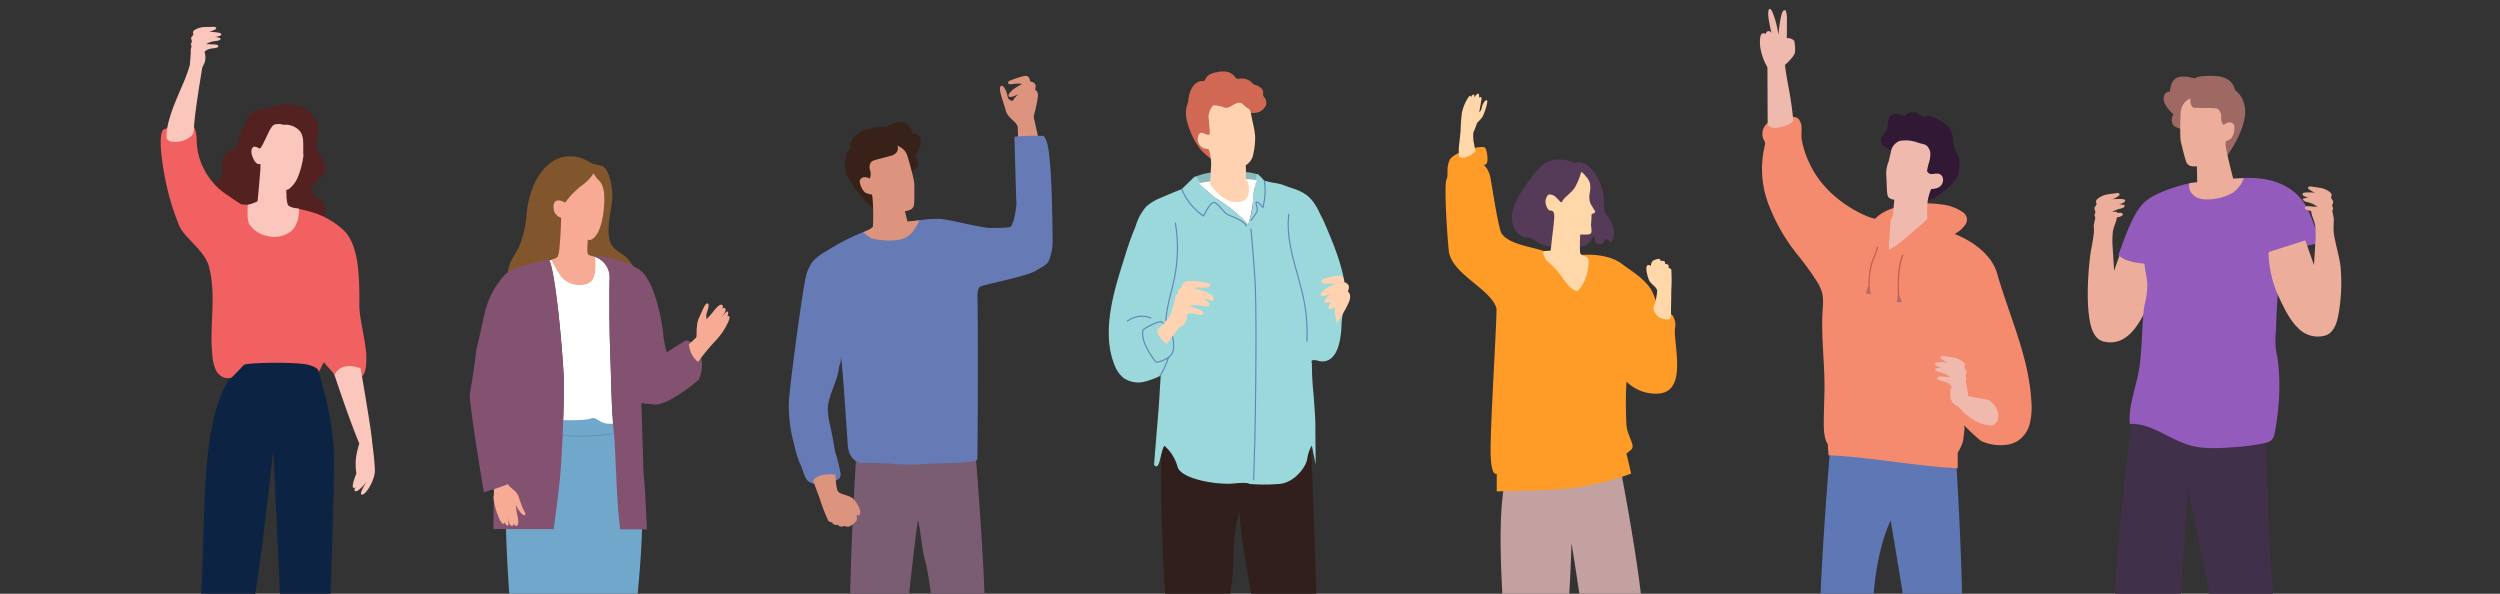 <svg xmlns="http://www.w3.org/2000/svg" xmlns:xlink="http://www.w3.org/1999/xlink" width="560" height="133" viewBox="0 0 560 133">
  <rect x="0" y="0" width="560" height="133" fill="#333333" stroke="none"/>
  <defs>
    <clipPath id="clip-path">
      <rect id="長方形_6131" data-name="長方形 6131" width="560" height="133" transform="translate(420 617)" fill="#fff" stroke="#707070" stroke-width="1"/>
    </clipPath>
  </defs>
  <g id="マスクグループ_14" data-name="マスクグループ 14" transform="translate(-420 -617)" clip-path="url(#clip-path)">
    <g id="グループ_12458" data-name="グループ 12458" transform="translate(3)">
      <g id="グループ_12441" data-name="グループ 12441" transform="translate(593.672 634)">
        <path id="パス_10824" data-name="パス 10824" d="M1128.771,1164.087c-.159.48-1.313,10.047-1.313,10.047l3.865.487,3-8.939Z" transform="translate(-1115.813 -1008.684)" fill="#dd947e"/>
        <path id="パス_10825" data-name="パス 10825" d="M1118.821,1235.789c-.044.173-.087.37-.128.595a10.025,10.025,0,0,0-.239,2.046l1.653.552a3.671,3.671,0,0,0-1.286-3.192" transform="translate(-1108.119 -1069.949)" fill="#cc626f"/>
        <path id="パス_10826" data-name="パス 10826" d="M1131.045,1223.2c-.154-.127,0-.572.226-1a5.848,5.848,0,0,1-.648-.468l-.415.55s-.378.121-2.2-.859a6.627,6.627,0,0,1-2.65-2.853l.923.406,1.287-.784c-.379-.565-.6-.946-.6-.946s-.437-.2-1.059.344a1.71,1.71,0,0,0-.565,1.012c-.063-.1-.258-.19-.775-.135-.447.047-.819.41-1.074.478-.362.1-.434.317-.937-.089-.524-.423-.389-.931-.646-.909-.311.028-.668.964-.923,1.968a3.672,3.672,0,0,1,1.286,3.192l1.872.624a20.932,20.932,0,0,0,6.4,1.5,5.971,5.971,0,0,0,3.419-.83c-.05-.127-.095-.212-.095-.212a.434.434,0,0,0,0-.245,2.949,2.949,0,0,1-2.82-.739" transform="translate(-1110.283 -1054.07)" fill="#dd7380"/>
        <path id="パス_10827" data-name="パス 10827" d="M1191.693,1252.338c-.659-.386-1.106-.462-1.734-.85-.226.432-.38.876-.226,1a2.95,2.95,0,0,0,2.82.739c-.052-.209-.244-.533-.86-.893" transform="translate(-1168.972 -1083.363)" fill="#cc626f"/>
        <path id="パス_10828" data-name="パス 10828" d="M1129.014,1257.3a8.188,8.188,0,0,1-4.123,0c-2.182-.43-2.69-.44-4.137-.716s-3.585-.871-3.7-1.512a1.774,1.774,0,0,1,.182-1.143l3.525,1.176a20.945,20.945,0,0,0,6.4,1.5,5.975,5.975,0,0,0,3.419-.83,1.711,1.711,0,0,1,.141.673c-.022.4-.727.615-1.7.857" transform="translate(-1106.896 -1085.45)" fill="#e5e4e3"/>
        <path id="パス_10829" data-name="パス 10829" d="M1153.207,1223.951h0l-1.287.784-.923-.406a6.478,6.478,0,0,0,.786,1.25,4.382,4.382,0,0,0,1.731-1.183c-.111-.157-.214-.307-.306-.445" transform="translate(-1135.927 -1059.834)" fill="#cc626f"/>
        <path id="パス_10830" data-name="パス 10830" d="M1158.129,1227.009a4.38,4.38,0,0,1-1.731,1.183,6.792,6.792,0,0,0,.655.72,9.963,9.963,0,0,0,1.368-1.5c-.1-.14-.2-.275-.293-.406" transform="translate(-1140.542 -1062.447)" fill="#fff"/>
        <path id="パス_10831" data-name="パス 10831" d="M1162.269,1229.8a9.99,9.99,0,0,1-1.368,1.5c.133.126.275.25.427.369a7.684,7.684,0,0,0,1.244-1.468c-.105-.135-.206-.269-.3-.4" transform="translate(-1144.389 -1064.828)" fill="#cc626f"/>
        <path id="パス_10832" data-name="パス 10832" d="M1168.324,1235.669a3.833,3.833,0,0,1-1.117,1.357q.141.088.291.169l.176.093a4.2,4.2,0,0,0,.984-1.226c-.114-.131-.226-.262-.333-.393" transform="translate(-1149.778 -1069.847)" fill="#cc626f"/>
        <path id="パス_10833" data-name="パス 10833" d="M1177.779,1243.42l-.007.014a8.891,8.891,0,0,1-.694.945,5.482,5.482,0,0,0,.64.236,6.805,6.805,0,0,0,.411-.858c-.111-.1-.227-.214-.349-.337" transform="translate(-1158.211 -1076.469)" fill="#fff"/>
        <path id="パス_10834" data-name="パス 10834" d="M1181.883,1245.732a6.807,6.807,0,0,1-.411.858.9.9,0,0,0,.418.063l.415-.55c-.131-.108-.271-.23-.422-.37" transform="translate(-1161.966 -1078.445)" fill="#cc626f"/>
        <path id="パス_10835" data-name="パス 10835" d="M1175.542,1241.176l.007-.014-.048-.048q-.165-.166-.323-.336a3.918,3.918,0,0,1-.71,1.171c.139.066.265.123.38.172a8.887,8.887,0,0,0,.694-.945" transform="translate(-1155.982 -1074.211)" fill="#cc626f"/>
        <path id="パス_10836" data-name="パス 10836" d="M1171.4,1238.368a4.2,4.2,0,0,1-.984,1.226c.218.115.414.212.59.3a3.927,3.927,0,0,0,.71-1.172q-.161-.174-.316-.351" transform="translate(-1152.518 -1072.153)" fill="#fff"/>
        <path id="パス_10837" data-name="パス 10837" d="M1165.284,1232.8a.1.1,0,0,1-.035.039.1.1,0,0,0,.035-.039c-.07-.088-.139-.175-.206-.261a7.669,7.669,0,0,1-1.244,1.468,5.553,5.553,0,0,0,.491.345,3.83,3.83,0,0,0,1.118-1.357l-.158-.194" transform="translate(-1146.895 -1067.173)" fill="#fff"/>
        <path id="パス_10838" data-name="パス 10838" d="M1284.093,1160.584c-.026.489,1.189,11.636,1.189,11.636l4.035-1.049.577-10.29Z" transform="translate(-1249.65 -1005.69)" fill="#dd947e"/>
        <path id="パス_10839" data-name="パス 10839" d="M1283.571,1238.882c-.032.176-.062.376-.087.6a10.044,10.044,0,0,0-.1,2.059l1.686.424a3.639,3.639,0,0,0-1.5-3.086" transform="translate(-1249.032 -1072.592)" fill="#cc626f"/>
        <path id="パス_10840" data-name="パス 10840" d="M1295.013,1222.961c-.163-.115-.039-.57.157-1.018a5.818,5.818,0,0,1-.678-.417l-.376.58s-.369.15-2.257-.689a6.545,6.545,0,0,1-2.837-2.643l.948.335,1.231-.881c-.417-.534-.662-.9-.662-.9s-.45-.166-1.033.424a1.727,1.727,0,0,0-.495,1.052c-.07-.1-.27-.17-.782-.076-.442.081-.789.472-1.038.559-.354.124-.412.35-.94-.017-.551-.382-.451-.9-.706-.857-.309.051-.6,1.012-.788,2.033a3.639,3.639,0,0,1,1.5,3.086l1.91.48a20.841,20.841,0,0,0,6.484,1.005,6.014,6.014,0,0,0,3.354-1.089c-.059-.123-.109-.2-.109-.2a.432.432,0,0,0-.018-.244,2.935,2.935,0,0,1-2.863-.522" transform="translate(-1250.218 -1054.159)" fill="#dd7380"/>
        <path id="パス_10841" data-name="パス 10841" d="M1356.726,1249.863c-.684-.335-1.134-.377-1.787-.715-.2.447-.32.9-.157,1.018a2.934,2.934,0,0,0,2.862.522c-.066-.2-.279-.512-.918-.825" transform="translate(-1309.986 -1081.364)" fill="#cc626f"/>
        <path id="パス_10842" data-name="パス 10842" d="M1294.533,1259.635a8.194,8.194,0,0,1-4.113.312c-2.2-.262-2.713-.233-4.175-.4s-3.635-.595-3.8-1.226a1.78,1.78,0,0,1,.1-1.153l3.6.9a20.839,20.839,0,0,0,6.484,1.005,6.016,6.016,0,0,0,3.354-1.089,1.7,1.7,0,0,1,.186.661c0,.4-.683.669-1.639.985" transform="translate(-1248.2 -1088.218)" fill="#e5e4e3"/>
        <path id="パス_10843" data-name="パス 10843" d="M1316.246,1223.625h0l-1.231.881-.948-.335a6.394,6.394,0,0,0,.869,1.187,4.432,4.432,0,0,0,1.646-1.312c-.121-.148-.234-.289-.336-.42" transform="translate(-1275.262 -1059.556)" fill="#cc626f"/>
        <path id="パス_10844" data-name="パス 10844" d="M1321.68,1226.514a4.431,4.431,0,0,1-1.646,1.312,6.675,6.675,0,0,0,.7.668,10.087,10.087,0,0,0,1.263-1.6c-.112-.131-.219-.259-.32-.382" transform="translate(-1280.361 -1062.024)" fill="#fff"/>
        <path id="パス_10845" data-name="パス 10845" d="M1326.124,1229.14a10.1,10.1,0,0,1-1.263,1.6c.141.115.291.228.451.335a7.765,7.765,0,0,0,1.141-1.558c-.114-.127-.224-.253-.329-.375" transform="translate(-1284.485 -1064.268)" fill="#cc626f"/>
        <path id="パス_10846" data-name="パス 10846" d="M1332.506,1234.649a3.881,3.881,0,0,1-1.022,1.439c.1.051.2.1.3.146l.182.08a4.254,4.254,0,0,0,.9-1.3c-.123-.122-.243-.244-.359-.366" transform="translate(-1290.143 -1068.975)" fill="#cc626f"/>
        <path id="パス_10847" data-name="パス 10847" d="M1342.3,1241.845l-.006.015a9.048,9.048,0,0,1-.628,1,5.5,5.5,0,0,0,.654.186,6.95,6.95,0,0,0,.352-.887c-.117-.094-.241-.2-.372-.309" transform="translate(-1298.845 -1075.124)" fill="#fff"/>
        <path id="パス_10848" data-name="パス 10848" d="M1346.513,1243.968a6.918,6.918,0,0,1-.352.887.9.9,0,0,0,.422.031l.376-.58c-.138-.1-.286-.209-.446-.337" transform="translate(-1302.685 -1076.938)" fill="#cc626f"/>
        <path id="パス_10849" data-name="パス 10849" d="M1340,1239.773l.007-.014-.052-.045q-.176-.153-.345-.311a3.964,3.964,0,0,1-.629,1.222c.143.055.273.1.39.143a9.022,9.022,0,0,0,.628-1" transform="translate(-1296.553 -1073.037)" fill="#cc626f"/>
        <path id="パス_10850" data-name="パス 10850" d="M1335.7,1237.166a4.257,4.257,0,0,1-.9,1.3c.226.1.428.18.609.25a3.967,3.967,0,0,0,.629-1.223q-.173-.161-.339-.326" transform="translate(-1292.981 -1071.126)" fill="#fff"/>
        <path id="パス_10851" data-name="パス 10851" d="M1329.324,1231.964a.1.1,0,0,1-.032.042.1.1,0,0,0,.032-.042q-.114-.123-.223-.245a7.773,7.773,0,0,1-1.141,1.558,5.524,5.524,0,0,0,.513.307,3.879,3.879,0,0,0,1.022-1.439l-.171-.182" transform="translate(-1287.132 -1066.472)" fill="#fff"/>
        <path id="パス_10852" data-name="パス 10852" d="M1150.489,751.388c.348-4,1.622-29.847,1.622-39.32,0-10.538-2.039-35.634-2.06-35.886l-.027-.331-26.708-.837-.023.361c-.015.234-1.482,23.588-1.4,35.586.072,10.558-2.8,34.363-3.417,38.765a13.215,13.215,0,0,0,3.878.677c1.724,0,4.361.475,6.095.493.8-3.129,4.554-28.428,5.383-33.911.765-5.057,2.52-22.183,3.251-26.627.414.89.938,6.751,1.525,8.708.984,3.287,2.223,12.826,2.223,20.366l.67,30.91c3.075.474,5.942,1.524,8.988,1.047" transform="translate(-1108.139 -590.795)" fill="#7a5d72"/>
        <path id="パス_10855" data-name="パス 10855" d="M1379.392,113.837l-2.769.911s-2.076.726-2.351-.8-1.169-2.961-1.613-2.184.791,3.684,1.226,5.381,2.569,2.525,2.647,3.67c.057.843.087,1.962.1,3.195a1.549,1.549,0,0,0,.459.085c1.152-.028,3.147.123,4.313.233l-1.565-7.081Z" transform="translate(-1325.245 -109.337)" fill="#dd947e"/>
        <path id="パス_10856" data-name="パス 10856" d="M1105.547,191.046a5.7,5.7,0,0,0-.886-2.452c-.029-.038-.06-.073-.09-.109a48.383,48.383,0,0,0-6.062.141,1.666,1.666,0,0,0-.472.064,6.134,6.134,0,0,0-.008.816c.119,2.948.308,12.254.438,13.972.038.506-.436,4.377-1.276,5.32-.312.35-3.692.256-4.12.3-2.019.19-9.675-1.984-11.952-2.031a24.592,24.592,0,0,0-2.582.09,57.61,57.61,0,0,0-7.635,1.336s-4.8.986-6.6,1.5c-.2.059-.371.111-.485.155a52.98,52.98,0,0,0-8.109,4.263,10.118,10.118,0,0,0-3.083,2.463,10.954,10.954,0,0,0-1.594,4.533c-.458,2.4-1.271,7.974-2.005,13.49-.772,5.8-1.456,11.525-1.549,13.413a31.722,31.722,0,0,0,1.179,9.187,24.008,24.008,0,0,0,1.272,4.254c.861,1.864.982,3.379,2.041,4.172a3.584,3.584,0,0,0,2.075.6c.985.04,4.215-.626,4.816-1.411a1.535,1.535,0,0,0,.2-1.06,30.594,30.594,0,0,0-1.115-4.5c-.3-1.329-.5-2.733-.761-4.08-.427-2.17-1.311-5-.817-7.219.681-3.062,2.147-5.311,2.44-8.461.037.35.367-.669.35-1.753.263.24,1.5,19.62,1.561,20.088.409,3.2,2.733,3.629,3.047,3.623,6.079-.123,8.469.593,14,.247,5.27-.329,11.61-.165,11.939-1.071.047-1.228.094-7.886.113-15.232.021-8.067.009-16.963-.074-20.406-.038-1.583.007-2.43.488-2.974.4-.454,10.492-2.323,12.565-3.628,1.15-.724,2.394-1.207,2.882-2.141a11.956,11.956,0,0,0,.878-5.395c.005-.871-.075-15.123-1-20.1m-10.707,22.023v0" transform="translate(-1047.455 -175.039)" fill="#667ab5"/>
        <path id="パス_10861" data-name="パス 10861" d="M1388.767,105.582a6.635,6.635,0,0,1-.075-2.57,15.331,15.331,0,0,1,.644-1.781s-2.736,1.661-3.139,1.107,1.183-1.872,1.183-1.872-2.057,1.085-2.23.446,1.342-1.714,1.342-1.714l1.673-1a6.033,6.033,0,0,0-2.088.041c-1.619.193-.949-.7-.642-.791s3.06-1.185,3.76-1.038.811,1.27.811,1.27a1.411,1.411,0,0,1,1.019.462c.4.474.04,1.365.04,1.365s.7.227.661,1.434a33.526,33.526,0,0,1-.986,4.6l-1.482.741Z" transform="translate(-1335.899 -96.398)" fill="#dd947e"/>
        <path id="パス_10864" data-name="パス 10864" d="M1140.786,187.049s-4.188-3.287-5.956-7.26a5.925,5.925,0,0,1,.576-6.462s-.483-2.882,3.518-4.053,4.38-.534,4.38-.534,2.553-1.587,4.045-1.058a3.776,3.776,0,0,1,1.951,2.533s1.213-.485,1.718,1.043-1.222,3.975-1.222,3.975a2.283,2.283,0,0,1,.687,2.119c-.332,1.2-4.92,3.189-4.92,3.189Z" transform="translate(-1121.549 -157.215)" fill="#372119"/>
        <path id="パス_10865" data-name="パス 10865" d="M1170.168,220.194c-1.236,2.223-1.894,3.787-4.693,4.364a14.977,14.977,0,0,1-6.01-.331,6.315,6.315,0,0,1-1.894-1.4s2.147-.831,2.141-1.317a46.854,46.854,0,0,0-.1-6.514c-.069-.334-.11-.537-.132-.654,0,.19-1.33-.236-1.472-.343a3.948,3.948,0,0,1-1.186-2.136,1.356,1.356,0,0,1-.048-.537,1.059,1.059,0,0,1,.95-.8,2.387,2.387,0,0,1,1.286.3,2.63,2.63,0,0,0,.052-1.9,1.958,1.958,0,0,1,.3-1.84,2.075,2.075,0,0,1,.794-.389c1.123-.359,2.291-.573,3.4-.934a2.334,2.334,0,0,0,1.129-.493,1.526,1.526,0,0,0,.5-1.857c.009,0,.081.045.659.374a3.387,3.387,0,0,1,1.5,1.735c.189.48.91,2.98,1.328,4.764a12.913,12.913,0,0,1,.3,1.574c0,.036.006.068.006.1.024.989.048,3.966-.063,4.73a1.446,1.446,0,0,1-1.052,1.218,4.966,4.966,0,0,1-.977.247l.565,2.293Z" transform="translate(-1140.852 -187.835)" fill="#dd947e"/>
        <path id="パス_10869" data-name="パス 10869" d="M1094.017,715.117c-.883-.879-2.832-.913-3.441-1.683-.358-.453-.517-2.323-.588-3.789-1.83-.115-3.932-.051-5,1.329.52,1.481,1.157,3.124,1.552,4.24a37.54,37.54,0,0,0,1.867,4.81,1.3,1.3,0,0,0,.848.329.906.906,0,0,0,.487.518,1.262,1.262,0,0,0,.768.013,1.061,1.061,0,0,0,.874.428c.519-.058.619-.153.619-.153a1.816,1.816,0,0,0,1.079.141,5.278,5.278,0,0,0,1.445-1.064c.509-.485.164-1.573.164-1.573s.651.45.837-.269-.634-2.4-1.517-3.277" transform="translate(-1079.53 -620.353)" fill="#dd947e"/>
      </g>
      <g id="グループ_12439" data-name="グループ 12439" transform="translate(453 623)">
        <path id="パス_10938" data-name="パス 10938" d="M72.229,163.191c.674-.883,1.818-1.651,2.229-2.4.872-1.6-.152-3.045-1.1-4.338-1.491-2.041.832-5.281-.826-7.864s-4.06-3.12-6.486-3.178a8.427,8.427,0,0,0-4.27,1.1,4.181,4.181,0,0,0-4.5,2.022,21.869,21.869,0,0,0-.917,2.028,5.872,5.872,0,0,0-.912,2.5,3.513,3.513,0,0,1-.138,1.216c-.324.779-1.289,1.032-2.027,1.461-2.826,1.645-.589,4.33-2.244,6.27-1.211,1.42-3.647,1.99-4.029,4.052-.159.857.162,1.805-.238,2.58a4.985,4.985,0,0,1-1.2,1.213,4.069,4.069,0,0,0-.811,4.748,5.285,5.285,0,0,0,3.947,2.515,14.071,14.071,0,0,0,4.818-.349c3.633-.723,7.319-1.668,10.994-1.2,1.585.2,3.219.66,4.747.191a7,7,0,0,0,2.088-1.173,8.645,8.645,0,0,0,3.132-3.691,3.85,3.85,0,0,0-1.076-4.433c-.476-.334-1.072-.544-1.388-1.033a1.776,1.776,0,0,1,.207-2.23" transform="translate(-37.877 -128.004)" fill="#542121"/>
        <path id="パス_10939" data-name="パス 10939" d="M46.008,223.743c-.35-3.685-1.534-7.96-1.514-10.479.058-7.289-.247-13.719-3.522-16.878a17.893,17.893,0,0,0-7.6-4.19,29.942,29.942,0,0,0-3.762-.815c-2.376-.367-11.552-.776-11.552-.776s-.935-.6-2.016-1.323c-1.035-.7-2.2-1.513-2.812-2.039a15.432,15.432,0,0,1-3.555-4.57,14.483,14.483,0,0,1-1.618-6.379c-.086-5-2.759-4.138-2.759-4.138L.642,173.793c-.609.556-.746,2.326-.572,4.66.1,1.274.284,2.715.539,4.22a56.306,56.306,0,0,0,3.568,12.76c1.488,3.08,5.666,5.435,6.638,9.139,1.731,6.595.035,13.256.766,19.839a9.832,9.832,0,0,0,.7,3.129,3.331,3.331,0,0,0,2.376,1.979,7.754,7.754,0,0,0,3.051-.634,13.589,13.589,0,0,1,4.1-.248l9.856.4a6.662,6.662,0,0,0,2.837-.295c1.331-.552,1.308-1.813,2.086-2.794.681,1.011,1.693,1.811,2.345,2.841A2.383,2.383,0,0,0,42,229.955l2.174-.548a2.5,2.5,0,0,0,1.07-.457c.889-.778.882-3.982.765-5.208" transform="translate(-0.001 -150.812)" fill="#f26161"/>
        <path id="パス_10940" data-name="パス 10940" d="M15.08,27.488A2.92,2.92,0,0,0,15,27.174a.467.467,0,0,1,.012-.2.7.7,0,0,1,.289-.376,4.416,4.416,0,0,1,1.938-.672c.282-.03.568-.036.854-.043l1.434-.034a1.094,1.094,0,0,1,.424.047.338.338,0,0,1,.24.3c-.012.134-.149.219-.276.283A8.155,8.155,0,0,1,18.6,27a9.837,9.837,0,0,1,2.448.235c.136.05.46.324.179.489-.061.036-.095.1-.161.123a4.884,4.884,0,0,1-1.379.312,2.557,2.557,0,0,1,1.428.272.172.172,0,0,1,.081.081.128.128,0,0,1-.03.11c-.228.325-.725.357-1.153.407a5.52,5.52,0,0,0-1.745.5,2.434,2.434,0,0,1-.327.252.323.323,0,0,0-.016.036,1.236,1.236,0,0,1,.835-.038,10.765,10.765,0,0,1,1.3.041,1.07,1.07,0,0,1,.411.1.338.338,0,0,1,.2.323c-.025.143-.186.221-.334.269a3.444,3.444,0,0,1-1,.165c-.034,0-.891.186-.946.215-.248.131-.825.37-.782.662.029.2.125.489.145.694a3.79,3.79,0,0,1-.145,1.564,8.823,8.823,0,0,1-.493,1.057l-.021.017c-.055.32-.34,1.988-.674,4.109-.485,3.08-1.074,7.115-1.213,9.372-.092,1.5-.162,1.823-1.554,2.614-1.367.777-4.5,1.064-4.569-.345-.185-3.691,2.41-8.966,3.972-12.743a31.954,31.954,0,0,0,1.271-3.663l-.018-.011c.022-.537.207-2.479.188-2.881a1.99,1.99,0,0,1,.053-.713,1.109,1.109,0,0,0,.108-.4c-.009-.154-.115-.3-.124-.453-.013-.226.183-.408.2-.631.025-.267-.2-.534-.16-.8.055-.329.509-.514.492-.851" transform="translate(-7.762 -25.844)" fill="#fbc6bb"/>
        <path id="パス_10944" data-name="パス 10944" d="M36.879,1122.709c-.147.537-1.93,17.709-1.93,17.709l3.531.53,3.9-16.488Z" transform="translate(-29.863 -963.06)" fill="#e2a18d"/>
        <path id="パス_10945" data-name="パス 10945" d="M24.205,1225.92c.594.209,3.448,1.266,5.308,1.838a22.838,22.838,0,0,0,5.237,1.184,4.865,4.865,0,0,0,2.184-.527,2.678,2.678,0,0,0-.759-.686,16.625,16.625,0,0,1-2.437-2.322,10.5,10.5,0,0,1-1.309-1.752,4.378,4.378,0,0,1-.627-1.848,1.221,1.221,0,0,0-.092-.533.537.537,0,0,0-.5-.213,5.445,5.445,0,0,0-1.071.093.952.952,0,0,0-.482.2,2.039,2.039,0,0,0-.4,1.255c-.058.458-.239,1-.6,1.05a.806.806,0,0,1-.56-.236,9.744,9.744,0,0,1-1.344-1.533c-.617-.753-1.169-1.181-1.656.148a20.95,20.95,0,0,0-.656,2.186,7,7,0,0,0-.231,1.7" transform="translate(-20.682 -1047.095)" fill="#dbd1ca"/>
        <path id="パス_10946" data-name="パス 10946" d="M22.368,1254.456a.982.982,0,0,0-.284.595,1.05,1.05,0,0,0,.091.8,59.981,59.981,0,0,0,10.567,2.93c1.3.063,2.339-.1,2.495-.567a1.349,1.349,0,0,0-.14-1.262,4.863,4.863,0,0,1-2.184.527c-1.41-.021-9.951-2.812-10.545-3.021" transform="translate(-18.844 -1075.631)" fill="#e5e4e3"/>
        <path id="パス_10947" data-name="パス 10947" d="M205.71,1139.165c-.065.562,1.49,16.6,1.49,16.6l3.567-.325.5-16.906Z" transform="translate(-175.768 -976.584)" fill="#e2a18d"/>
        <path id="パス_10948" data-name="パス 10948" d="M206.471,1231.336c.618.063,3.593.418,5.516.533a22.469,22.469,0,0,0,5.349-.091,5.367,5.367,0,0,0,2.079-1.041,2.368,2.368,0,0,0-.851-.492,14.622,14.622,0,0,1-2.751-1.7,9.2,9.2,0,0,1-1.553-1.407,3.956,3.956,0,0,1-.893-1.665,1.142,1.142,0,0,0-.17-.5.506.506,0,0,0-.523-.09,5.812,5.812,0,0,0-1.044.347,1.08,1.08,0,0,0-.447.31,2.157,2.157,0,0,0-.212,1.329c.011.464-.088,1.036-.442,1.176a.761.761,0,0,1-.588-.1,8.536,8.536,0,0,1-1.555-1.184c-.721-.592-1.33-.88-1.615.542a22.094,22.094,0,0,0-.325,2.3,7.065,7.065,0,0,0,.023,1.725" transform="translate(-176.366 -1050.339)" fill="#dbd1ca"/>
        <path id="パス_10949" data-name="パス 10949" d="M205.706,1265.866a1.074,1.074,0,0,0-.192.652.991.991,0,0,0,.207.762,58.22,58.22,0,0,0,10.873.347c1.295-.249,2.3-.654,2.381-1.154a1.278,1.278,0,0,0-.325-1.205,5.364,5.364,0,0,1-2.079,1.041c-1.4.317-10.247-.379-10.865-.442" transform="translate(-175.601 -1084.869)" fill="#e5e4e3"/>
        <path id="パス_10950" data-name="パス 10950" d="M65.9,633.418a8.233,8.233,0,0,0,2.228-.533v-1.978s2.407-60.055,2.05-68.425a74.134,74.134,0,0,0-3.417-17.472s.387-.837-2.2-1.57-14.083-.523-14.528,0-3.409,3.527-3.409,3.527-2.831,3.378-4.346,13.946S41.123,587.8,40.321,596.9c-.681,7.725-2.9,28.56-3.559,34.69a16.778,16.778,0,0,0,7.6,1.006c1.348-6.5,5.846-28.049,7.28-33.185,1.693-6.068,4.991-36.933,4.991-36.933l3.294,70.686c1.788.951,4.052.5,5.976.25" transform="translate(-31.412 -467.699)" fill="#0c2344"/>
        <path id="パス_10954" data-name="パス 10954" d="M146.1,182.781c-.05.4-.161.977-.3,1.578a16.332,16.332,0,0,1-.741,2.47,6.636,6.636,0,0,1-2.13,3.094,1.78,1.78,0,0,1-.631.242s0,0,0,0c.006.394.018.786.038,1.165h0a7.891,7.891,0,0,0,.272,2.06c.326.842,2.545.962,2.545.962s.223,3.694-2.063,5.25a6.077,6.077,0,0,1-5.116.851,6.227,6.227,0,0,1-3.854-2.443c-.776-1.037-.433-4.519-.433-4.519a10.316,10.316,0,0,0,2.156-.777c.066-.069.657-7.216.657-7.216l-.006-1.165v0a.793.793,0,0,1-.465.03c-.508-.09-.979-.758-1.333-1.712s-.259-1.778.185-2.084,1.156.225,1.436.317.95-1.428,1.373-2.269,1.13-2.638,1.861-3.055a3.406,3.406,0,0,1,2.117.012,4.284,4.284,0,0,1,2.847.7,3.082,3.082,0,0,1,1.308,1.591,5.849,5.849,0,0,1,.263,1.768c.05,1.1-.045,2.129.041,2.655a2.132,2.132,0,0,1-.021.492" transform="translate(-114.165 -153.614)" fill="#fbc6bb"/>
        <path id="パス_10955" data-name="パス 10955" d="M275.836,564.894c-.015-.277-.039-.561-.07-.844-.345-3.1-2.5-15.6-2.5-15.6a6.4,6.4,0,0,0-3.24-.477,3.44,3.44,0,0,0-2.622,1.943s3.5,10.571,5.565,15.35c-.159.5-.355,1.206-.565,2.152a12.667,12.667,0,0,0-.086,4.569s-1.207,2.845-.69,3.19c.139.093.309.023.483-.128-.222.423-.322.8-.052.9.69.259,2.5-2.069,2.5-2.069s-1.9,2.931-.948,2.845,2.845-3.362,2.845-5.345-.619-6.482-.619-6.484" transform="translate(-228.483 -471.925)" fill="#fbc6bb"/>
      </g>
      <g id="グループ_12444" data-name="グループ 12444" transform="translate(665.352 633)">
        <path id="パス_10957" data-name="パス 10957" d="M2715.98,1192.833c-.116.454-.482,9.332-.482,9.332l3.8.121,2.211-8.457Z" transform="translate(-2702.115 -1033.284)" fill="#dd947e"/>
        <path id="パス_10958" data-name="パス 10958" d="M2704.69,1239.06c.649.119,3.77.733,5.8,1.036a30.812,30.812,0,0,0,5.671.506,6.454,6.454,0,0,0,2.289-.627,2.768,2.768,0,0,0-.86-.5,16.839,16.839,0,0,1-2.77-1.689,9.373,9.373,0,0,1-1.525-1.322,3.121,3.121,0,0,1-.806-1.462.807.807,0,0,0-.137-.429.664.664,0,0,0-.546-.131,7.523,7.523,0,0,0-1.135.171,1.2,1.2,0,0,0-.5.205,1.433,1.433,0,0,0-.336,1.067c-.028.381-.181.839-.567.916a1.013,1.013,0,0,1-.614-.144,9.226,9.226,0,0,1-1.547-1.139c-.713-.563-1.334-.866-1.755.269a14.4,14.4,0,0,0-.537,1.853,4.528,4.528,0,0,0-.121,1.417" transform="translate(-2692.864 -1068.836)" fill="#413049"/>
        <path id="パス_10959" data-name="パス 10959" d="M2703.207,1266.175a.753.753,0,0,0-.259.514c-.039.271.011.555.156.647a79.833,79.833,0,0,0,11.483,1.465c1.392-.063,2.487-.286,2.618-.687a.9.9,0,0,0-.243-1.024,6.452,6.452,0,0,1-2.289.627c-1.5.108-10.818-1.423-11.467-1.542" transform="translate(-2691.381 -1095.951)" fill="#e5e4e3"/>
        <path id="パス_10960" data-name="パス 10960" d="M2882.674,1197.661c-.069.463,1.011,9.066,1.011,9.066l3.8-.268.334-8.693Z" transform="translate(-2844.955 -1037.409)" fill="#dd947e"/>
        <path id="パス_10961" data-name="パス 10961" d="M2879.546,1238.869c.658.052,3.825.344,5.871.44a30.837,30.837,0,0,0,5.693-.076,6.447,6.447,0,0,0,2.213-.857,2.761,2.761,0,0,0-.906-.406,16.828,16.828,0,0,1-2.928-1.4,9.4,9.4,0,0,1-1.653-1.159,3.118,3.118,0,0,1-.95-1.372.807.807,0,0,0-.18-.413.664.664,0,0,0-.557-.074,7.549,7.549,0,0,0-1.112.286,1.2,1.2,0,0,0-.476.255,1.434,1.434,0,0,0-.225,1.1c.011.382-.094.854-.47.969a1.014,1.014,0,0,1-.625-.08,9.237,9.237,0,0,1-1.655-.976c-.767-.487-1.415-.725-1.718.446a14.342,14.342,0,0,0-.346,1.9,4.53,4.53,0,0,0,.024,1.422" transform="translate(-2842.228 -1068.056)" fill="#413049"/>
        <path id="パス_10962" data-name="パス 10962" d="M2878.732,1267.322a.753.753,0,0,0-.2.537c-.012.273.067.551.221.628a79.831,79.831,0,0,0,11.572.286c1.378-.205,2.445-.539,2.534-.951a.9.9,0,0,0-.345-.993,6.455,6.455,0,0,1-2.214.857c-1.486.261-10.906-.312-11.564-.364" transform="translate(-2841.414 -1096.51)" fill="#e5e4e3"/>
        <path id="パス_10963" data-name="パス 10963" d="M2730.272,570.708a6.627,6.627,0,0,0-2.691-.656l-5.069-.277-11.469-.626c-2.285-.125-4.6-.4-6.89-.376-3.917.042-3.371,5.532-3.562,9.332-.341,6.81-.372,13.625-.214,20.433.136,5.887.413,11.769.752,17.638.149,2.572,1.575,15.065.764,19.38-.833,4.43-.8,9.35-1.215,13.865-.6,6.582-1.063,11.326-1.063,11.326a30.545,30.545,0,0,0,5.281,1.2,25.978,25.978,0,0,0,5.378-.619s-.144-1.94,1.052-8.376c1.534-8.265,3.368-25.367,3.905-31.448.327-3.7,1.141-7.521,1.208-11.218.074-4.132.184-7.768,1.439-11.8-.091,2.789.924,9.107,1.953,15.044.922,5.324,1.855,10.341,2.009,12.228.313,3.822,2.045,19.563,2.223,23.9.262,6.411.425,11.3.425,11.3a38.948,38.948,0,0,0,5.251.715,27.167,27.167,0,0,0,4.584-1.294s1.07-11.055,1.036-20.787c-.029-8.327-.176-16.595-.4-24.847-.3-10.991-.735-21.954-1.214-33a28.2,28.2,0,0,0-1.2-8.359,4.651,4.651,0,0,0-2.269-2.68" transform="translate(-2688.542 -500.056)" fill="#311f1d"/>
        <path id="パス_10964" data-name="パス 10964" d="M2763.078,251.406s4.225-.086,5.69,0a10.926,10.926,0,0,1,2.777.569l-.394,1.214a86.982,86.982,0,0,0-8.85.458c-2.845.431-4.311.776-4.311.776l-.47-2.031a13.891,13.891,0,0,1,2.148-.665,12.247,12.247,0,0,1,3.408-.322" transform="translate(-2738.021 -228.85)" fill="#89b9bb"/>
        <path id="パス_10965" data-name="パス 10965" d="M2676.663,281.074c-.51-5.351-2.574-10.44-4.826-15.616a19.782,19.782,0,0,0-.914-1.848v0c-1.817-4.09-3.615-5.048-7.073-6.1-.385-.161-.812-.323-1.357-.519a13.536,13.536,0,0,0-1.994-.436c-.735-.126-2.056-.461-2.056-.461l-.062,0c-.271-.321-1.6-1.872-1.676-1.408-.05.3-.278,1.641-.5,3.2-.065.277-.127.558-.185.848-.113.867-.161,1.7-.228,2.525,0,.041-.007.082-.011.125a13.606,13.606,0,0,1-.537,3.04,6.188,6.188,0,0,0-.431,1.81,1.811,1.811,0,0,0-.6-.948,33.018,33.018,0,0,0-6.638-5.259l-.047-.032c-.978-.805-1.658-1.348-1.659-1.348h0a14.07,14.07,0,0,1-2.347-2.931c-.345-.948-.862-.431-.862-.431l-2.759,2.685c-1.526.583-3.021,1.229-4.486,1.863a10.8,10.8,0,0,0-3.536,2.111,11.907,11.907,0,0,0-2.274,4.214c-.152.4-.3.779-.449,1.149-.883,2.14-1.59,4.412-2.274,6.609l-.22.708c-1.926,6.163-4.834,15.478-1.786,22.815a6.605,6.605,0,0,0,1.981,2.82,5.809,5.809,0,0,0,4.641.863,18.031,18.031,0,0,0,3.688-1.375c-.03.53-.219,3.8-.44,7.095l-1.052,12.846s.776,1.466,1.379-1.293.948-2.931.948-2.931a9.5,9.5,0,0,1,2.931,4.655c.69,2.845,8.967,4.138,12.5,3.793s3.535.086,3.535.086a40.233,40.233,0,0,0,6.9,0c3.276-.345,5.862-3.793,6.121-5.6a8.227,8.227,0,0,1,1.034-3.018l.862,4.311-.079-7.777c.073-1.586-.139-4.565-.428-8.27a61.2,61.2,0,0,1-.337-6.475.755.755,0,0,0-.033-.221c-.044-.188-.1-.422.041-.559.185-.179.673-.165,1.453.043a3.061,3.061,0,0,0,2.71-.458c1.53-1.142,2.364-3.835,2.479-8a15.328,15.328,0,0,1,.5-3.045,11.955,11.955,0,0,0,.467-3.844" transform="translate(-2623.542 -231.606)" fill="#9bd8db"/>
        <path id="パス_10966" data-name="パス 10966" d="M2746.474,282.966a8.5,8.5,0,0,1-1.285-.62,7.067,7.067,0,0,1-1.054-1.065c-.627-.717-1.275-1.458-1.865-1.458-.847,0-2.014,2.359-2.3,2.976a11.807,11.807,0,0,1-2.087-1.817,12.945,12.945,0,0,1-2.643-4.092.129.129,0,0,0-.243.09,13.227,13.227,0,0,0,2.7,4.185c1.787,1.786,2.26,1.922,2.308,1.932a.13.13,0,0,0,.143-.073c.52-1.137,1.557-2.942,2.124-2.942.473,0,1.109.728,1.67,1.37a7.2,7.2,0,0,0,1.1,1.107,8.542,8.542,0,0,0,1.332.646c1.209.517,2.714,1.16,3.107,2.059a.13.13,0,0,0,.119.077.128.128,0,0,0,.052-.011.129.129,0,0,0,.067-.17c-.435-.993-1.991-1.658-3.242-2.193" transform="translate(-2718.765 -250.584)" fill="#6284b5"/>
        <path id="パス_10967" data-name="パス 10967" d="M2844.731,264.366a.129.129,0,0,0-.109.147,15.368,15.368,0,0,1,0,4.182c-.146.807-.229,1.232-.276,1.455-.289-.367-.882-1.044-1.321-1.044a.267.267,0,0,0-.223.1c-.123.158-.051.437.049.823a2.1,2.1,0,0,1,.062,1.385,15.029,15.029,0,0,1-1.28,1.79.129.129,0,0,0,.1.212.128.128,0,0,0,.1-.047,14.921,14.921,0,0,0,1.307-1.83,2.256,2.256,0,0,0-.038-1.575,1.671,1.671,0,0,1-.1-.6.054.054,0,0,1,.022,0c.326,0,.949.7,1.269,1.145a.131.131,0,0,0,.1.065c.146.013.147.014.483-1.834a15.636,15.636,0,0,0,0-4.267.129.129,0,0,0-.147-.109" transform="translate(-2809.865 -239.955)" fill="#6284b5"/>
        <path id="パス_10968" data-name="パス 10968" d="M2682.254,329.273a.13.13,0,0,0-.107.149,34.085,34.085,0,0,1-.249,12.43c-.2.991-.457,1.99-.7,2.957-.359,1.418-.73,2.884-.955,4.358-.368,2.418-.359,3.364,1.174,5.246.074.279.707,2.774,0,4.1-.738,1.394-3.248,1.911-3.273,1.916h0c-.067-.022-.53-.253-1.927-2.7-1.556-2.724-1.107-4.235-1.037-4.431a22.012,22.012,0,0,1,2.189-1.165c1.233-.617,1.729-.529,1.915-.421a.343.343,0,0,1,.176.257.127.127,0,0,0,.029.078l.353.432a.129.129,0,0,0,.2-.164l-.33-.4a.6.6,0,0,0-.292-.419c-.408-.243-1.138-.105-2.167.409a10.627,10.627,0,0,0-2.3,1.271h0c-.029.066-.7,1.647,1.041,4.686.706,1.236,1.645,2.729,2.106,2.824a.251.251,0,0,0,.05.005.189.189,0,0,0,.065-.011,7.744,7.744,0,0,0,2.272-.889,19.209,19.209,0,0,1-1.729,3.711.129.129,0,1,0,.215.143,20.735,20.735,0,0,0,1.875-4.1,2.853,2.853,0,0,0,.8-.909c.791-1.494.042-4.205.01-4.32a.123.123,0,0,0-.024-.047c-1.45-1.774-1.512-2.594-1.136-5.065.223-1.462.593-2.922.95-4.333.245-.969.5-1.972.7-2.968a34.356,34.356,0,0,0,.251-12.525.129.129,0,0,0-.148-.107" transform="translate(-2667.339 -295.414)" fill="#6284b5"/>
        <path id="パス_10969" data-name="パス 10969" d="M2902.691,335.08c-.392-2-.952-4.023-1.495-5.977-1.2-4.335-2.447-8.817-1.885-13.3a.129.129,0,0,0-.257-.032c-.568,4.532.683,9.04,1.893,13.4.541,1.949,1.1,3.965,1.49,5.957a38.2,38.2,0,0,1,.672,9.082.13.13,0,0,0,.124.135h.006a.129.129,0,0,0,.129-.123,38.508,38.508,0,0,0-.676-9.143" transform="translate(-2858.833 -283.784)" fill="#6284b5"/>
        <path id="パス_10970" data-name="パス 10970" d="M2841.862,338.523a.129.129,0,0,0-.258.026c0,.034.351,3.532.862,10.859.527,7.553.105,32.624,0,36.283l-.259,8.966a.129.129,0,0,0,.126.133h0a.129.129,0,0,0,.129-.126l.259-8.966c.105-3.661.527-28.747,0-36.309-.511-7.332-.859-10.832-.862-10.867" transform="translate(-2809.865 -303.22)" fill="#6284b5"/>
        <path id="パス_10971" data-name="パス 10971" d="M2656.8,472.933a.129.129,0,0,0,.11-.234,5.529,5.529,0,0,0-5.394.706.129.129,0,1,0,.161.2,5.262,5.262,0,0,1,5.124-.674" transform="translate(-2647.403 -417.585)" fill="#6284b5"/>
        <path id="パス_10972" data-name="パス 10972" d="M2766.822,266.393a33.057,33.057,0,0,1,6.638,5.259,1.813,1.813,0,0,1,.6.948,6.178,6.178,0,0,1,.431-1.81,31.148,31.148,0,0,0,.776-5.69c.2-.977.44-1.856.659-2.786a26.067,26.067,0,0,0-4.664-.23c-.064.005-6.4.514-7.6.808-.178.044-.361.091-.547.14a27.864,27.864,0,0,0,3.708,3.36" transform="translate(-2742.799 -237.974)" fill="#fff"/>
        <path id="パス_10973" data-name="パス 10973" d="M2760.052,102.565a1.843,1.843,0,0,1-.338-.516,4.739,4.739,0,0,1,0-.877,1.707,1.707,0,0,0-.8-1.051,3.17,3.17,0,0,0-1.124-.475c-.413-.157-.593-.465-.9-.759a3.456,3.456,0,0,0-2.6-.59,1.009,1.009,0,0,1-.666-.133,1.347,1.347,0,0,1-.257-.319,2.963,2.963,0,0,0-2.129-1.162,6.113,6.113,0,0,0-2.048.18,2.007,2.007,0,0,0-.876.235,2.608,2.608,0,0,0-1.055.59,3.544,3.544,0,0,0-.643,1.033,3.313,3.313,0,0,1-.839.112c-1.566.139-2.482,2.1-2.728,3.487-.077.43-.1.87-.205,1.294-.082.337-.212.66-.3.995a7.09,7.09,0,0,0,.045,2.963,17.8,17.8,0,0,0,2.89,6.3,11.876,11.876,0,0,0,2.97,2.616c.306-.161.766-.965.844-5.387a7.656,7.656,0,0,1,.217-2.6,3.655,3.655,0,0,1,1.393-2.007,3.931,3.931,0,0,1,1.185-.441,12.045,12.045,0,0,1,2.78-.317c1.474,0,3.322.684,4.576-.382a4.764,4.764,0,0,0,.54-.573,2.359,2.359,0,0,0,.253-.339,1.462,1.462,0,0,0,.18-.669,1.91,1.91,0,0,0-.371-1.208" transform="translate(-2725.109 -96.657)" fill="#d16854"/>
        <path id="パス_10974" data-name="パス 10974" d="M2773.474,152.853c0,.086,0,.17,0,.251a17.638,17.638,0,0,1-.6,4.16,3.654,3.654,0,0,1-1.5,1.766s.039,1.069.039,2.12a2.9,2.9,0,0,0,.452,1.757s1.287,4.246-2.317,4.4-6.189-4.125-6.189-4.125c-.108-.134.082-.967.094-1.134.055-.8.072-1.592.118-2.387a10.212,10.212,0,0,0-.435-4.015.427.427,0,0,0-.127-.194.54.54,0,0,0-.309-.069,2.194,2.194,0,0,1-1.826-3.232.71.71,0,0,1,.3-.325c.726-.346,2.276,1.288,2.141-.317q-.122-1.45-.244-2.9a2.905,2.905,0,0,1,.093-1.323,4.286,4.286,0,0,1,.913-1.664,7.131,7.131,0,0,1,2.485.482c1.156.364,1.867-.818,3.023-1a1.188,1.188,0,0,1,1.244.362,6.191,6.191,0,0,0,1.445,1.106,5.212,5.212,0,0,1,.253.857l.46,2.273s.178.692.319,1.544a11.816,11.816,0,0,1,.168,1.6" transform="translate(-2740.67 -138.028)" fill="#ffd2b2"/>
        <path id="パス_10975" data-name="パス 10975" d="M2955.74,414.411s.468-.9.124-1.456a1.4,1.4,0,0,0-.964-.619s.024-1.207-.659-1.451a6.686,6.686,0,0,0-2.4.277c-.718.164-1.344.333-1.481.356a.806.806,0,0,0-.486.581c-.041.273.163.54.984.539,1.642,0,2.143.019,2.143.019l-1.793.851a6.678,6.678,0,0,0-1,.728c-.322.293-.587.631-.547.925.1.7,2.284-.195,2.284-.195s-1.744,1.2-1.408,1.841c.161.306.918.14,1.664-.117-.471.508-.953,1.149-.774,1.492s.883.071,1.489-.246a5.221,5.221,0,0,0,.211,2.66l.126,1.072s2.8-4.375,2.983-5.652-.489-1.606-.489-1.606" transform="translate(-2902.186 -365.112)" fill="#ffd2b2"/>
        <path id="パス_10976" data-name="パス 10976" d="M2710.369,422.567a5.75,5.75,0,0,0-1.816-1.1,16.593,16.593,0,0,0-2.5-.7,3.851,3.851,0,0,1,1.57-.133c.44.031.979,0,1.42,0a.64.64,0,0,0,.679-.678c-.046-.217-.3-.3-.513-.342a15.924,15.924,0,0,0-4.212-.461,1.9,1.9,0,0,0-.719.156,1.78,1.78,0,0,0-.9,1.166.335.335,0,0,1-.044.185c-.051.066-.144.072-.224.091a.922.922,0,0,0-.553,1.031.34.34,0,0,1-.026.234.388.388,0,0,1-.145.1c-.364.2-.443.685-.511,1.1a17.188,17.188,0,0,1-.59,2.276,10.822,10.822,0,0,1-.469,1.313,12.453,12.453,0,0,1-2.948,3.261,4.527,4.527,0,0,0,2.211,3.15c1.126-1.509,2.361-3.156,2.617-3.468.518-.631,1.051-.317,1.524-1.381a2.921,2.921,0,0,0,.315-1.8.086.086,0,0,1-.031-.074c0-.015.015.012.031.074.109.082.486-.164.625-.188.078-.013,1.177.115,1.217.128a4.005,4.005,0,0,0,1.25.212.591.591,0,0,0,.532-.2.445.445,0,0,0-.064-.493,1.179,1.179,0,0,0-.427-.3,15.867,15.867,0,0,0-2.487-.906.427.427,0,0,1,.037-.038,3.338,3.338,0,0,0,.515-.181,6.632,6.632,0,0,1,2.3.107,1.949,1.949,0,0,0,1.56-.028c.044-.031.023-.217.042-.264.168-.409-1.325-1.38-1.914-1.57.578.153,2.329.727,2.421.721a.421.421,0,0,0,.376-.2.876.876,0,0,0-.147-.812" transform="translate(-2687.048 -372.197)" fill="#ffd2b2"/>
      </g>
      <g id="グループ_12440" data-name="グループ 12440" transform="translate(522.229 652)">
        <path id="パス_11048" data-name="パス 11048" d="M666.22,960.894c-1.979.151-3.987.211-5.953.473-.369.049-.739.093-1.109.138.063,1,.132,2.1.2,3.278.333,5.371-.646,6.483-.015,15.927.72,10.778,2.387,23.615,2.387,23.615l3.762.384s.875-21.724,2.7-37.195a47.853,47.853,0,0,0,.373-6.8l-2.352.181" transform="translate(-633.678 -854.208)" fill="#f9a795"/>
        <path id="パス_11049" data-name="パス 11049" d="M702.9,1243.151c.11-.052.177-.26.246-.509l-.1-.062a9.792,9.792,0,0,1-1.356-1.159,19.438,19.438,0,0,1-1.46-1.635c-.135-.175-.256-.177-.36-.071a2.361,2.361,0,0,0-.366,1.072,5.741,5.741,0,0,1-.313.857s.287.108.255.2a.1.1,0,0,1-.059.051c1.11.741,2.254,1.672,3.507,1.253" transform="translate(-667.914 -1092.54)" fill="#715277"/>
        <path id="パス_11050" data-name="パス 11050" d="M676.495,1247.058c-.025-.155-.045-.278-.048-.337h0c0-.046-.011-.187-.419-.5l-.088-.067c-.124-.09-.259-.18-.4-.267a7.823,7.823,0,0,0-1.263-.616h0c-.11-.042-.22-.081-.329-.115-.03-.009-.06-.02-.092-.032a2.72,2.72,0,0,1-.485-.254.072.072,0,0,0-.067-.006.077.077,0,0,0-.046.052c-.044.156-.117.418-.2.455-1.087.364-2.107-.334-3.093-1.008-.117-.08-.233-.159-.35-.237a.072.072,0,0,0-.072-.006,2.4,2.4,0,0,1-.823.07,3.764,3.764,0,0,1-2.354-.708.442.442,0,0,1-.08-.1c-.013-.024-.018-.044-.013-.053.064-.116.014-.275-.152-.487a2.7,2.7,0,0,0-.207-.23c-.149-.15-.285-.262-.291-.266a.073.073,0,0,0-.066-.014c-.056.015-.351.175-.7,1.822-.1.454-.2,1.029-.317,1.708-.08.477-.161,1-.241,1.541a.08.08,0,0,0,.038.081,4.7,4.7,0,0,0,2.288.454l.159,0c.159,0,.33.01.51.018h0c.317.014.664.032,1.028.055.688.042,1.446.1,2.179.149l.835.06h0c.753.053,1.609.11,2.244.132.194.007.36.01.5.01.1,0,.181,0,.255,0,.464-.02,1.937-.071,2.156-.367.151-.2.016-.824,0-.932" transform="translate(-638.097 -1094.832)" fill="#7f627c"/>
        <path id="パス_11051" data-name="パス 11051" d="M710.009,1250.63c-.133.023-.258.175-.36.283-.233.247-.462.495-.711.714-.119.1-.031.346.089.24.224-.2.438-.412.646-.637.1-.107.238-.311.371-.333s.1-.291-.035-.267" transform="translate(-676.188 -1101.926)" fill="#fff"/>
        <path id="パス_11052" data-name="パス 11052" d="M713.767,1254.042a.554.554,0,0,0-.484.286c-.166.23-.435.343-.562.609-.076.158.1.3.175.141.1-.2.331-.3.466-.475s.187-.282.382-.284c.139,0,.163-.278.023-.277" transform="translate(-679.453 -1104.843)" fill="#fff"/>
        <path id="パス_11053" data-name="パス 11053" d="M719.32,1256.812c-.084.117-.205.165-.3.271a2.246,2.246,0,0,0-.31.491c-.079.156.1.3.175.141a1.814,1.814,0,0,1,.3-.468c.091-.092.189-.125.27-.238.1-.137-.037-.335-.136-.2" transform="translate(-684.569 -1107.17)" fill="#fff"/>
        <path id="パス_11054" data-name="パス 11054" d="M722.728,1259a1.411,1.411,0,0,0-.286.355c-.071.13-.13.268-.2.4-.088.15.087.29.175.141.07-.119.127-.247.191-.37a1.192,1.192,0,0,1,.261-.324c.118-.11-.019-.306-.136-.2" transform="translate(-687.579 -1109.049)" fill="#fff"/>
        <path id="パス_11055" data-name="パス 11055" d="M687.974,995.859a3.425,3.425,0,0,1-2.487-1.029.08.08,0,0,1,0-.11.073.073,0,0,1,.105,0,3.33,3.33,0,0,0,4.365.315.073.073,0,0,1,.1.014.08.08,0,0,1-.014.109,3.319,3.319,0,0,1-2.076.7" transform="translate(-656.181 -883.246)" fill="#d98a79"/>
        <path id="パス_11056" data-name="パス 11056" d="M532.684,968.224a28.884,28.884,0,0,1-7.348-.211c-.175.9-.359,1.857-.551,2.848-1.063,5.488-1.664,4.64-2.871,10.853C519.878,992.2,517.4,1008.9,517.4,1008.9l3.5,1.281s8.577-24.61,13.382-38.72a23.617,23.617,0,0,0,.815-3.41c-.8.069-1.606.131-2.41.176" transform="translate(-512.575 -860.446)" fill="#f9a795"/>
        <path id="パス_11057" data-name="パス 11057" d="M543.938,1236.372c-.026-.029-.051-.057-.077-.087a10.407,10.407,0,0,1-1.021-1.509,20.9,20.9,0,0,1-1.011-2.006c-.089-.208-.2-.243-.326-.167a2.331,2.331,0,0,0-.6.958,5.672,5.672,0,0,1-.5.761s.248.184.2.267a.093.093,0,0,1-.068.035,7.066,7.066,0,0,0,2.153,2.018,1.932,1.932,0,0,0,.9.165c.117-.021.229-.209.353-.435" transform="translate(-532.235 -1086.492)" fill="#715277"/>
        <path id="パス_11058" data-name="パス 11058" d="M513.037,1233.328l0,0-.068-.089c-.1-.122-.2-.247-.321-.372a8.072,8.072,0,0,0-1.056-.946l0,0c-.1-.07-.191-.139-.287-.2-.026-.017-.052-.035-.079-.057a2.825,2.825,0,0,1-.4-.382.074.074,0,0,0-.064-.025.076.076,0,0,0-.057.039c-.078.142-.209.38-.291.4a1.834,1.834,0,0,1-.863-.159,5.753,5.753,0,0,1-1.847-1.669c-.093-.11-.185-.22-.278-.328a.073.073,0,0,0-.069-.025,2.3,2.3,0,0,1-.8-.153,3.821,3.821,0,0,1-2.078-1.334.487.487,0,0,1-.053-.121.078.078,0,0,1,0-.058c.088-.1.078-.263-.032-.519a2.884,2.884,0,0,0-.144-.282c-.107-.188-.21-.335-.215-.341a.076.076,0,0,0-.061-.032h0c-.08,0-.395.116-1.093,1.608-.2.422-.433.96-.7,1.6-.187.448-.39.951-.589,1.454a.082.082,0,0,0,.017.086,4.71,4.71,0,0,0,2.074,1.065l.151.046c.15.047.312.1.482.155.3.1.625.211.967.331.642.226,1.348.483,2.031.732l.792.288c.7.255,1.5.541,2.108.737.311.1.546.169.719.209a6.949,6.949,0,0,0,1.576.172c.143,0,.275,0,.391-.009.092,0,.347-.348.359-.473s.023-.27.032-.386c.012-.16.022-.286.033-.346s.033-.185-.279-.6" transform="translate(-499.059 -1081.449)" fill="#7f627c"/>
        <path id="パス_11059" data-name="パス 11059" d="M549.77,1246.62c-.132-.014-.287.1-.409.182-.28.181-.555.363-.844.512-.137.071-.111.333.029.26a8.571,8.571,0,0,0,.764-.453c.12-.079.3-.242.431-.228s.166-.259.029-.273" transform="translate(-539.088 -1098.5)" fill="#fff"/>
        <path id="パス_11060" data-name="パス 11060" d="M552.779,1250.768a.518.518,0,0,0-.528.151c-.212.182-.494.221-.677.449-.109.135.024.322.133.187.141-.175.386-.21.555-.343s.244-.227.431-.177c.133.036.22-.23.086-.266" transform="translate(-541.742 -1102.027)" fill="#fff"/>
        <path id="パス_11061" data-name="パス 11061" d="M557.542,1254.54a3.211,3.211,0,0,1-.349.186,2.164,2.164,0,0,0-.409.4c-.112.132.021.319.133.187a1.736,1.736,0,0,1,.4-.38,1.767,1.767,0,0,0,.312-.162c.125-.108.042-.34-.084-.231" transform="translate(-546.192 -1105.244)" fill="#fff"/>
        <path id="パス_11062" data-name="パス 11062" d="M560.316,1257.424a1.331,1.331,0,0,0-.355.272c-.1.109-.186.229-.287.334-.118.124.016.31.134.187.094-.1.178-.209.268-.313a1.128,1.128,0,0,1,.324-.25c.138-.076.053-.306-.084-.231" transform="translate(-548.658 -1107.72)" fill="#fff"/>
        <path id="パス_11063" data-name="パス 11063" d="M592.987,997.917a3.317,3.317,0,0,1-.558-.048,3.105,3.105,0,0,1-2.088-1.327.079.079,0,0,1,.02-.108.073.073,0,0,1,.1.021,2.956,2.956,0,0,0,1.989,1.261,2.882,2.882,0,0,0,2.272-.534.073.073,0,0,1,.1.015.079.079,0,0,1-.014.108,2.946,2.946,0,0,1-1.829.611" transform="translate(-574.891 -884.719)" fill="#d98a79"/>
        <path id="パス_11064" data-name="パス 11064" d="M534.763,679.078a53.5,53.5,0,0,0,6.1.379c2.487.033,15.038-.166,17.874-.274q2.575-.1,5.145-.257c.143-1.519,3.062-26.008,1.852-32.277-.922-4.774-4.257-13.656-4.257-13.656l-.94-5.18-6.59.426-13.425.461s-.4.933-1.153,3.266a33.749,33.749,0,0,0-3.629,11.77c-.835,6.208.563,24.614.563,24.617-.29,1.113-1.2,9.626-1.538,10.725" transform="translate(-527.413 -569.762)" fill="#71a7cb" fill-rule="evenodd"/>
        <path id="パス_11065" data-name="パス 11065" d="M586.361,651.1a43.054,43.054,0,0,0,13.222,1.065,41.523,41.523,0,0,0,7.042-1.07.8.8,0,0,0,.048.129,41.666,41.666,0,0,1-7.079,1.076q-1.629.113-3.233.113a42.259,42.259,0,0,1-10.023-1.177.843.843,0,0,0,.024-.137" transform="translate(-571.48 -589.654)" fill="#5a89a3"/>
        <path id="パス_11066" data-name="パス 11066" d="M583.833,669.563a2.369,2.369,0,0,0,1.722-.441,4.947,4.947,0,0,0,1.211-1.314,12.772,12.772,0,0,0,1.919-4.361.074.074,0,0,1,.087-.052.069.069,0,0,1,.057.081,12.908,12.908,0,0,1-1.939,4.406,5.074,5.074,0,0,1-1.247,1.35,2.647,2.647,0,0,1-1.489.5,2.03,2.03,0,0,1-.348-.029.069.069,0,0,1-.059-.08.074.074,0,0,1,.086-.055" transform="translate(-569.267 -600.163)" fill="#5a89a3"/>
        <path id="パス_11067" data-name="パス 11067" d="M708.245,663.378a.075.075,0,0,1,.075.067,10.574,10.574,0,0,0,.629,3.386,4.064,4.064,0,0,0,.879,1.525,2,2,0,0,0,1.64.6.074.074,0,0,1,.084.057.069.069,0,0,1-.061.078,1.69,1.69,0,0,1-.247.018,2.22,2.22,0,0,1-1.523-.664,4.18,4.18,0,0,1-.911-1.575,10.708,10.708,0,0,1-.637-3.427.071.071,0,0,1,.072-.069" transform="translate(-675.583 -600.15)" fill="#5a89a3"/>
        <path id="パス_11068" data-name="パス 11068" d="M558.362,229.678a7.737,7.737,0,0,0-4.41-.605,7.4,7.4,0,0,0-3.587,1.7c-2.969,2.5-4.527,6.749-4.933,11.036a25.138,25.138,0,0,1-1.589,7.168c-.567,1.414-1.646,2.657-2.152,4.061-.962,2.671-1.388,8.078,1.05,9.975,3.5,2.721,7.466-.091,11.352.18,2.313.162,4.122,1.4,6.569,1.409,2.751.011,4.643-1.006,6.846-2.6,4.015-2.91,3.6-6.615.5-10.108-.895-1.007-2.183-1.526-3.088-2.443-2.167-2.2-.676-7.611-.368-10.33.368-3.245-.856-7.46-2.091-7.9a9.461,9.461,0,0,0-2.12-.511s-1.472-.8-1.979-1.031" transform="translate(-532.682 -228.976)" fill="#82562d"/>
        <path id="パス_11069" data-name="パス 11069" d="M620.94,421.339a5.105,5.105,0,0,1-1.587-.009c-1.825-.339-2.143-1.6-3.481-1.079-.978.381-4.353.366-6.1.331.006-.186.012-.37.017-.551v0c.106-3.522.13-6.444.115-8.3,0-.469-.036-1.217-.09-2.169-.085-1.452-.222-3.379-.4-5.515-.188-2.273-.422-4.783-.683-7.209-.04-.367-.079-.734-.121-1.1-.572-5.04-1.337-9.874-1.951-10.923l3.08-.768a5.437,5.437,0,0,0,3.889.555,14.833,14.833,0,0,1,3.224-.537l.229.014a4.832,4.832,0,0,1,3.095,4.538c-.061,1.674-.071,4.762-.046,7.911.024,3.052.08,6.162.151,8.1.008.2.017.387.023.56.051,1.128.094,2.835.149,4.8.047,1.723.1,3.642.174,5.539.007.2.015.4.023.6.059,1.441.128,2.859.213,4.154,0,.008,0,.017,0,.025.024.355.049.7.075,1.036" transform="translate(-588.845 -361.473)" fill="#fff"/>
        <path id="パス_11070" data-name="パス 11070" d="M621.558,263.777c-.062.562-.143,1.135-.251,1.7a13.172,13.172,0,0,1-.8,2.745,4.86,4.86,0,0,1-1.213,1.788c-.777.661-1.3.322-1.3.322l-.057,1.35s-.149,1.571.155,1.98a1.205,1.205,0,0,0,.537.257l.941.24a11.686,11.686,0,0,1-.006,3.822c-.353,1.92-1.627,2.544-3.573,2.536A5.38,5.38,0,0,1,612,278.589a30.52,30.52,0,0,1-2.153-3.712,3.894,3.894,0,0,0,1.364-.654,5.223,5.223,0,0,0,.436-1.966c.245-2.157.34-5.277.34-5.277l.057-1.56a2.453,2.453,0,0,1-.958-.531,2.2,2.2,0,0,1-.714-1.389c-.188-1.454.323-1.843.928-1.956a2.93,2.93,0,0,1,1.616.519,19.249,19.249,0,0,1,3.643-3.778,10.279,10.279,0,0,0,2.729-2.766l.831,1.2a3.582,3.582,0,0,1,1.24,1.836,6.218,6.218,0,0,1,.314,1.664,22.133,22.133,0,0,1-.116,3.555" transform="translate(-591.569 -251.656)" fill="#f7aa94"/>
        <path id="パス_11071" data-name="パス 11071" d="M505.327,415.224c0-.469-.036-1.217-.09-2.169-.085-1.452-.222-3.379-.4-5.515-.188-2.273-.422-4.783-.683-7.21-.04-.367-.079-.734-.121-1.1-.572-5.04-1.337-9.874-1.951-10.923a.6.6,0,0,0-.138-.172l-.309.054a46.644,46.644,0,0,0-5.021,1.217c-2.328.711-3.681,1.183-4.83,2.478a19.57,19.57,0,0,0-4.043,7.673c-.605,2.531-1.183,5.5-2.007,8.753-.389,3.648-1.169,8.431-1.445,9.788-.321,1.573,3.133,22.156,3.133,22.156l2.246-.745v.1s0,0,0,0l-.014,1.109h0l-.018,1.385v0l-.082,6.379,13.513.021c0-.031.008-.061.012-.092q.063-.46.128-.945c.532-3.971,1.181-9.061,1.377-11.671.289-3.871.476-7.644.59-10.969q.013-.382.024-.756.009-.279.017-.551v0c.105-3.522.13-6.443.115-8.3" transform="translate(-484.266 -364.968)" fill="#845271"/>
        <path id="パス_11072" data-name="パス 11072" d="M700.529,405.936a4.15,4.15,0,0,0-.163-.46,5.956,5.956,0,0,0-1.779-2.99,3.906,3.906,0,0,0-1.532-.637s-1.942,1.236-3.648,2.3c-.091.055-.178.111-.267.166l-.376.234c0-.026-.009-.055-.014-.082-.012-.069-.023-.137-.035-.206a24.206,24.206,0,0,1-.791-4.576c-.25-2.12-1.9-11.735-5.5-13.821a23.626,23.626,0,0,0-7.87-2.779,6.784,6.784,0,0,0-1.875.041h0c.015,0,.1.034.228.091A4.831,4.831,0,0,1,680,387.759c-.061,1.674-.071,4.762-.046,7.911.024,3.052.08,6.162.152,8.1.008.2.017.387.023.56.051,1.128.094,2.835.149,4.8.047,1.723.1,3.642.174,5.539.007.2.016.4.023.6.059,1.441.127,2.859.213,4.154,0,.008,0,.017,0,.025.024.355.049.7.075,1.036,0,.055.009.11.014.164.048.61.1,1.18.16,1.7.369,3.268.515,12.768,1.131,19.177.089.93.19,1.794.3,2.566l.014.092,6.007.009c-.264-3.526-.328-8.113-.8-12.549l-.477-15.759a11.858,11.858,0,0,0,2.253.257,3.107,3.107,0,0,0,.73.1c3.433.063,9.843-5.553,9.843-5.553a7.457,7.457,0,0,0,.593-4.756" transform="translate(-648.67 -360.619)" fill="#845271"/>
        <path id="パス_11079" data-name="パス 11079" d="M823.813,461.1c-.868,1.29-.4,2.465-.648,3.615-.016.074-1.611,1.483-1.645,1.572a5.607,5.607,0,0,0,2.036,3.914,53.78,53.78,0,0,1,3.927-4.732,14.692,14.692,0,0,0,2.592-3.7c.44-.858.688-1.566.482-1.731a.324.324,0,0,0-.439-.013c.187-.453.267-.878.108-1.078-.2-.25-.961.782-1.528,1.392.678-.82,1.284-1.682.95-2.079-.482-.572-1.033.552-1.6,1.212.542-.672,1.452-1.607.926-2.013-.363-.28-1.066.268-1.874,1.32a21.509,21.509,0,0,1-1.6,1.833s-1.4.066-1.688.494m5.661.033.042-.056a.15.15,0,0,1-.042.056" transform="translate(-772.433 -424.139)" fill="#f7aa94"/>
        <path id="パス_11080" data-name="パス 11080" d="M527.067,738.318c-.226-.613-.465-1.234-.606-1.73-.426-1.5-1.627-1.894-2.344-2.827a1.825,1.825,0,0,1-.14-.217c-1.022.43-2.076.8-3.146,1.142a6.709,6.709,0,0,1-.076,1.888,14.691,14.691,0,0,0,1.158,4.371c.372.89.753,1.536,1.012,1.485a.324.324,0,0,0,.293-.327c.225.435.5.77.754.778.32.009.023-1.239-.078-2.065.19,1.047.457,2.066.976,2.066.749,0,.245-1.145.107-2,.164.847.291,2.146.941,2.006.448-.1.483-.988.2-2.284a21.547,21.547,0,0,1-.37-2.4s1.133,2.395,1.961,2.271c.554-.083-.186-.913-.642-2.149m-4.284,2.574c0,.022.011.046.016.069a.149.149,0,0,1-.016-.069" transform="translate(-515.44 -660.103)" fill="#f7aa94"/>
        <path id="パス_11081" data-name="パス 11081" d="M834.3,461.432a4.307,4.307,0,0,1,.313-2.814c.7-1.353,1.353-3.446,1.948-3.184s-.325,2.158-.325,2.644a12.514,12.514,0,0,1-.054,2.813c-.217,1.407-1.245,1.515-1.245,1.515Z" transform="translate(-783.262 -422.453)" fill="#f7aa94"/>
      </g>
      <g id="グループ_12446" data-name="グループ 12446" transform="translate(740.805 638)">
        <path id="パス_10803" data-name="パス 10803" d="M3888.8,1195.023c-.023.467,1.242,9.347,1.242,9.347l3.441-.366.47-8.7Z" transform="translate(-3853.106 -1040.667)" fill="#dd947e"/>
        <path id="パス_10804" data-name="パス 10804" d="M3921.188,1237.146c-.3-.136-.563-.267-.753-.376a5.928,5.928,0,0,1-1.151-.874,4.635,4.635,0,0,1-1.153-1.706.982.982,0,0,0-.208-.42.523.523,0,0,0-.5-.052,5.512,5.512,0,0,0-.945.346.94.94,0,0,0-.389.286,1.67,1.67,0,0,0-.069,1.145,1.7,1.7,0,0,1-.023.662,4.829,4.829,0,0,0,5.19.99" transform="translate(-3876.306 -1073.698)" fill="#f9bb70"/>
        <path id="パス_10805" data-name="パス 10805" d="M3900.962,1248.773a18.589,18.589,0,0,1-2.276-.867,4.829,4.829,0,0,1-5.19-.99.517.517,0,0,1-.276.363.791.791,0,0,1-.56-.056c-.617-.216-1.231-.68-1.726-.869-.529-.2-.92-.089-1.031.975-.031.292-.178.88-.246,1.51a3.583,3.583,0,0,0,.08,1.44c.585.024,6.847.9,10.224-.14a5.5,5.5,0,0,0,1.847-.987,2.452,2.452,0,0,0-.845-.38" transform="translate(-3853.805 -1084.457)" fill="#f9ab75"/>
        <path id="パス_10806" data-name="パス 10806" d="M3889.557,1267.185c-.114.339-.259,1.006,0,1.137a58.057,58.057,0,0,0,9.867-.045c1.431-.273,2.592-.715,2.626-1.205a1.089,1.089,0,0,0-.422-1.014,4.863,4.863,0,0,1-1.847.987c-1.278.337-9.639.164-10.224.14" transform="translate(-3853.626 -1101.363)" fill="#e5e4e3"/>
        <path id="パス_10807" data-name="パス 10807" d="M3687.234,1173.594c-.21.422-2.639,9.206-2.639,9.206l3.307,1.152,3.948-7.862Z" transform="translate(-3678.62 -1022.357)" fill="#dd947e"/>
        <path id="パス_10808" data-name="パス 10808" d="M3684.231,1225.493a16.74,16.74,0,0,1-2.028-2.44l-.107-.152a6.954,6.954,0,0,1-1.535.162,3.582,3.582,0,0,1-2.73-2.565.434.434,0,0,1-.262.065.892.892,0,0,1-.5-.31,9.478,9.478,0,0,1-1.086-1.559c-.492-.757-.964-1.228-1.6-.207a15.405,15.405,0,0,0-.911,1.708,5.139,5.139,0,0,0-.442,1.385c.541.295,3.131,1.755,4.835,2.607a25.871,25.871,0,0,0,4.853,2.043,5.147,5.147,0,0,0,2.156-.007,2.718,2.718,0,0,0-.636-.729" transform="translate(-3668.732 -1060.214)" fill="#f9ab75"/>
        <path id="パス_10809" data-name="パス 10809" d="M3708.786,1228.058a6.936,6.936,0,0,0,1.534-.162,9.52,9.52,0,0,1-.916-1.584,3.6,3.6,0,0,1-.359-1.681.959.959,0,0,0-.019-.467.589.589,0,0,0-.448-.279,6.047,6.047,0,0,0-1.036-.136.966.966,0,0,0-.487.07c-.324.165-.432.6-.548.976a1.252,1.252,0,0,1-.453.7,3.581,3.581,0,0,0,2.73,2.565" transform="translate(-3696.958 -1065.209)" fill="#f9bb70"/>
        <path id="パス_10810" data-name="パス 10810" d="M3670.472,1243.177a.753.753,0,0,0-.349.444.813.813,0,0,0-.017.69,67.866,67.866,0,0,0,9.721,4.578c1.235.313,2.249.387,2.459.022a1.048,1.048,0,0,0,.031-1.09,5.148,5.148,0,0,1-2.156.007c-1.345-.3-9.147-4.356-9.688-4.65" transform="translate(-3666.182 -1081.812)" fill="#e5e4e3"/>
        <path id="パス_10811" data-name="パス 10811" d="M3719.938,649.9s6.074,30.323,6.219,40.714c.048,3.393-.774,11.6-.773,17.133a189.5,189.5,0,0,1-1.207,21.059h-7.76s-1.555-10.636-2.139-20.624c-.372-6.364-.787-12.45-1.148-15.322-.928-7.378-3.052-20.489-3.052-20.489s-.334,14.158-1.429,20.9c-.547,3.367-3.156,12.011-5.63,19.82a62.987,62.987,0,0,1-6.6,14.053l-8.018-3.325s1.124-5.344,3.1-12.377c2.084-7.4,3.627-17.177,3.378-22.071-.485-9.545-1.249-20.4,0-29.276s1.959-11.085,1.959-11.085l21.063-2.788Z" transform="translate(-3681.87 -571.745)" fill="#c4a1a1"/>
        <path id="パス_10813" data-name="パス 10813" d="M3674.07,240.667s5.523-.522,8.81,1.9c2.347,1.729,5.24,3.434,6.727,5.9.645,1.07.927,2.511,1.6,3.495.807,1.181,2.323,1.286,3.22,2.308a3.709,3.709,0,0,1,.5,2.832c-.2,2.15.846,6.727.368,10.194-.339,2.46-1.443,4.361-4.3,4.443a9.234,9.234,0,0,1-6.926-2.711,90.953,90.953,0,0,0,0,9.875c.346,2.628,2.087,4.53,1.044,5.4l-1.044.865s1.049,4.462,1.044,4.48a59.3,59.3,0,0,1-19.079,3.658l-11.026.338v-4s-1.175.924-1.366-4.2,1.541-32.133,1.286-32.917c-1.425-4.383-10.15-7.628-10.668-12.87s-1.014-14.841-.5-15.89-.158-2.431.692-4.337,7.448-3.459,7.962-2.767.87,3.734,0,3.77.722.239,1.224,3.165,1.539,9.579,2.231,11.751,4.733,3.133,7.124,3.727,3.093.965,6.147,1.7a8.185,8.185,0,0,0,4.925-.106" transform="translate(-3643.545 -204.564)" fill="#ff9b27"/>
        <path id="パス_10818" data-name="パス 10818" d="M3756.077,235.846a7.476,7.476,0,0,1,3.356.674l.1.032c.053.019.1.045.157.068.33-.142,2.1-.75,3.954,1.586a11.171,11.171,0,0,1,2.574,7.507,6.6,6.6,0,0,0,.316,2.159c.315.463.709.875,1.034,1.338a4.257,4.257,0,0,1,.417.956,4.639,4.639,0,0,1,.441,2.865,4.932,4.932,0,0,1-.22.607,1.422,1.422,0,0,1-.13.347.756.756,0,0,1-.171.131c-.552.419-.4-.134-.678-.347a.81.81,0,0,0-.512-.042c-.287.074-.529.54-.688.781-.023.036-.117.2-.173.218a2.012,2.012,0,0,1-.852.088,1.115,1.115,0,0,1-.8-.824c-.045-.292.094-.6-.077-.867-.039-.061-.124-.147-.213-.086-.292.2-.372.618-.519.912a1.583,1.583,0,0,1-.559.607,3.09,3.09,0,0,1-.515.434,4.551,4.551,0,0,1-2.515.305c-.233-.059-.359.014-.638-.086a6.078,6.078,0,0,1-.635-.346c-.228-.117-.439-.207-.648-.314a14.763,14.763,0,0,1-3.5.727,6.115,6.115,0,0,1-3.172-1.07,4.874,4.874,0,0,0-2.177-.929c-1.2.057-2.6-.995-3.165-2.852s-.3-4.162,2.5-8.3,4.762-6.408,7.708-6.272" transform="translate(-3730.767 -221.094)" fill="#563b59"/>
        <path id="パス_10819" data-name="パス 10819" d="M3802.236,280.464a8.869,8.869,0,0,1-1.014,1.339c-1.6-.26-2.566-1.848-3.507-3.17a18.18,18.18,0,0,0-3.366-3.582,4.264,4.264,0,0,1-.883-1.979c.169-.482,1.653-.15,1.7-.439.14-.808.2-1.641.291-2.455.178-1.52.4-3.046.506-4.573a4.092,4.092,0,0,0-.052-1.222.714.714,0,0,0-.8-.63c-.285.021-.6-.357-.825-.859a2.541,2.541,0,0,1-.177-1.759c.356-.928.61-1.09,1.1-.971a2,2,0,0,1,1.188.639c.614.522,1.135,1.417,1.351.931.428-.965,1.986-1.844,2.838-3.132a14.246,14.246,0,0,0,1.42-3.464s.33-.064,1.051.956a3.55,3.55,0,0,1,.907,1.515c.3,1.459-.227,2.578-.114,3.277a3.306,3.306,0,0,0,.407,1.587c.205.313.635,1.041.774,1.236.444.625-.662.8-.662.8s-.031.255-.052,1.042c-.01.385-.094.958-.1,1.567a5.215,5.215,0,0,1,.1,1.354c0,.5-.423.686-1.68.656-.574-.006-.829-.021-.829-.021a36.648,36.648,0,0,0-.036,4.1c.327.822,1.268.6,1.685,1.163.4.541.157,1.847.074,2.463a9.332,9.332,0,0,1-1.3,3.631" transform="translate(-3771.636 -237.581)" fill="#ffd7a9"/>
        <path id="パス_10820" data-name="パス 10820" d="M3954.136,399.816a3.69,3.69,0,0,1,.182-.7,11.943,11.943,0,0,0,.673-3.461c-.209-.8-1.513-1.428-1.879-2.4s-.73-2.513-.417-3.027.887,0,.887,0,.052-.971.522-1.2a3.369,3.369,0,0,1,1.252-.4c.313,0,.417.457.417.457a1.81,1.81,0,0,1,.73.057c.365.114.261.628.261.628a1.2,1.2,0,0,1,.731.229c.209.229,0,.628,0,.628s.574.114.678.457a37.771,37.771,0,0,1,0,4.4c-.031,1.207-.026,3.123-.09,4.614a7.287,7.287,0,0,1-.116,1.925c-.181.283-1.642.243-2.555-.294a3.5,3.5,0,0,1-1.277-1.913" transform="translate(-3907.596 -351.646)" fill="#ffd7a9"/>
        <path id="パス_10822" data-name="パス 10822" d="M3667.582,147.408s-.15-.721-.291-1.574a8.376,8.376,0,0,1-.182-2.65,14.951,14.951,0,0,0,1.063-3.044c.233-1.47.531-2.928.762-4.4a.526.526,0,0,0-.036-.378.3.3,0,0,0-.455.007.915.915,0,0,0-.193.5,1.849,1.849,0,0,0,.086-1.271c-.162-.162-.435-.033-.575.15s-.23.421-.42.543c.055-.243.014-.615-.219-.591a.308.308,0,0,0-.152.074,1.192,1.192,0,0,0-.4.564l-.1-.361c-.193-.022-.349.16-.462.329a9.842,9.842,0,0,0-1.477,3.573,34.349,34.349,0,0,0-.269,3.786c-.063.725-.175,1.739-.268,2.728a11.732,11.732,0,0,0-.075,3.219c.176.352,1.3.309,2.32-.163a6.474,6.474,0,0,0,1.341-1.04" transform="translate(-3660.883 -134.524)" fill="#ffd7a9"/>
        <path id="パス_10823" data-name="パス 10823" d="M3686.349,144.779a12.507,12.507,0,0,1-1.1,3.377,11.092,11.092,0,0,1-2.173,2.142c-.263.261-.568-.388-.263-1.622s1.1-1.3,1.706-1.623.548-1.169.792-1.688.609-.974.792-.974a.285.285,0,0,1,.244.39" transform="translate(-3676.991 -142.954)" fill="#ffd7a9"/>
      </g>
      <g id="グループ_12447" data-name="グループ 12447" transform="translate(811.23 619)">
        <path id="パス_10872" data-name="パス 10872" d="M4415.5,1160.965c.028.509-1.313,12.11-1.313,12.11l-4.458-1.092-.637-10.71Z" transform="translate(-4391.645 -992.403)" fill="#b56b6b"/>
        <path id="パス_10873" data-name="パス 10873" d="M4247.784,1160.861c.175.5,1.452,10.457,1.452,10.457l-4.27.507-3.313-9.3Z" transform="translate(-4201.012 -992.314)" fill="#b56b6b"/>
        <path id="パス_10874" data-name="パス 10874" d="M4240.719,681.507l.029-.344,28.152-.872.024.376c.016.244,1.563,24.55,1.476,37.037-.086,12.449,3.347,35.8,3.381,36.037,0,0-2.881.38-3.848.435-1.208.068-4.84,0-4.84,0l-.067-.313c-.055-.256-5.481-25.706-6.426-31.877-.806-5.264-3.441-21.1-4.212-25.725a32.824,32.824,0,0,0-1.676,4.447,58.906,58.906,0,0,0-2.273,16.994v36.474h-9.688l-.032-.354c-.022-.239-2.171-24-2.171-34.966s2.149-37.087,2.171-37.349" transform="translate(-4225.106 -581.692)" fill="#5e77b5"/>
        <path id="パス_10878" data-name="パス 10878" d="M4408.291,1226.9a6.909,6.909,0,0,0,3.706,1.133c2.373.054,3.664-.218,7.164-1.046l3.973-.941a9.847,9.847,0,0,0-.11-2.142c-.188-1.609-.6-1.911-.6-1.911a2.921,2.921,0,0,1-1.143.059c-.723-.08-1-.36-2.186-.564-.566-.1-.788-.024-.864.079a1.751,1.751,0,0,0-.546-1.1c-.645-.614-1.142-.441-1.142-.441s-.271.378-.731.934l1.36.917,1.047-.349a7.034,7.034,0,0,1-3.134,2.751c-2.086.873-2.493.717-2.493.717l-.416-.6a12.854,12.854,0,0,1-2.724,1.178c-1.223.563-1.035,1.113-1.035,1.113s-.055.084-.12.212" transform="translate(-4399.18 -1042.848)" fill="#715877"/>
        <path id="パス_10879" data-name="パス 10879" d="M4409.025,1264.055a9.58,9.58,0,0,0,4.544.325c2.437-.273,3-.243,4.614-.414s4.016-.619,4.2-1.276a1.759,1.759,0,0,0-.116-1.2l-3.973.94c-3.5.828-4.791,1.1-7.164,1.046a6.9,6.9,0,0,1-3.706-1.133,1.692,1.692,0,0,0-.207.688c0,.412.755.7,1.811,1.025" transform="translate(-4398.31 -1078.296)" fill="#e5e4e3"/>
        <path id="パス_10880" data-name="パス 10880" d="M4442.579,1226.577h0l1.36.917,1.047-.349a6.679,6.679,0,0,1-.96,1.235,4.871,4.871,0,0,1-1.819-1.366c.134-.154.259-.3.372-.437" transform="translate(-4425.953 -1048.466)" fill="#7f627c"/>
        <path id="パス_10881" data-name="パス 10881" d="M4449.154,1229.584a4.858,4.858,0,0,0,1.819,1.366,7.309,7.309,0,0,1-.776.7,10.641,10.641,0,0,1-1.4-1.664c.124-.137.242-.27.354-.4" transform="translate(-4432.9 -1051.035)" fill="#fff"/>
        <path id="パス_10882" data-name="パス 10882" d="M4454.5,1232.317a10.67,10.67,0,0,0,1.4,1.664c-.155.12-.322.238-.5.349a8.147,8.147,0,0,1-1.262-1.622c.127-.132.248-.263.363-.391" transform="translate(-4438.596 -1053.37)" fill="#7f627c"/>
        <path id="パス_10883" data-name="パス 10883" d="M4461.847,1238.05a4.06,4.06,0,0,0,1.13,1.5q-.162.08-.333.152l-.2.083a4.426,4.426,0,0,1-.993-1.351c.136-.127.269-.254.4-.381" transform="translate(-4446.745 -1058.269)" fill="#7f627c"/>
        <path id="パス_10884" data-name="パス 10884" d="M4473.113,1245.539a.092.092,0,0,0,.007.015,9.307,9.307,0,0,0,.695,1.036,6.369,6.369,0,0,1-.723.194,6.9,6.9,0,0,1-.39-.923c.13-.1.266-.2.411-.322" transform="translate(-4459.22 -1064.668)" fill="#fff"/>
        <path id="パス_10885" data-name="パス 10885" d="M4478.16,1247.749a6.9,6.9,0,0,0,.389.923,1.059,1.059,0,0,1-.466.032l-.416-.6c.153-.1.316-.218.493-.351" transform="translate(-4464.677 -1066.556)" fill="#7f627c"/>
        <path id="パス_10886" data-name="パス 10886" d="M4469.745,1243.383s0-.01-.007-.015l.058-.046q.193-.159.38-.324a4.053,4.053,0,0,0,.695,1.272c-.158.057-.3.106-.432.148a9.4,9.4,0,0,1-.694-1.036" transform="translate(-4455.846 -1062.496)" fill="#7f627c"/>
        <path id="パス_10887" data-name="パス 10887" d="M4465.493,1240.67a4.431,4.431,0,0,0,.993,1.351c-.25.1-.473.187-.672.26a4.044,4.044,0,0,1-.7-1.272q.19-.168.374-.339" transform="translate(-4450.788 -1060.507)" fill="#fff"/>
        <path id="パス_10888" data-name="パス 10888" d="M4457.744,1235.256a.1.1,0,0,0,.036.044.1.1,0,0,1-.036-.044c.084-.085.167-.17.247-.255a8.166,8.166,0,0,0,1.261,1.622,5.988,5.988,0,0,1-.567.319,4.047,4.047,0,0,1-1.129-1.5c.063-.063.127-.126.188-.189" transform="translate(-4442.453 -1055.663)" fill="#fff"/>
        <path id="パス_10889" data-name="パス 10889" d="M4230.179,1226.227a6.906,6.906,0,0,0,3.825.621c2.358-.267,3.6-.712,6.956-2.006l3.81-1.469a9.863,9.863,0,0,0-.4-2.108c-.405-1.568-.857-1.811-.857-1.811a2.927,2.927,0,0,1-1.125.213c-.728.018-1.043-.221-2.242-.263-.574-.02-.784.083-.846.2a1.754,1.754,0,0,0-.689-1.011c-.721-.521-1.19-.283-1.19-.283s-.218.412-.6,1.025l1.472.724.99-.487a7.029,7.029,0,0,1-2.732,3.15c-1.949,1.147-2.374,1.048-2.374,1.048l-.494-.542a12.83,12.83,0,0,1-2.539,1.536c-1.136.724-.875,1.242-.875,1.242s-.043.091-.091.227" transform="translate(-4194.876 -1041.351)" fill="#715877"/>
        <path id="パス_10890" data-name="パス 10890" d="M4230.124,1257.779a9.579,9.579,0,0,0,4.547-.293c2.377-.6,2.937-.646,4.515-1.035s3.9-1.157,3.984-1.832a1.759,1.759,0,0,0-.277-1.174l-3.809,1.469c-3.356,1.294-4.6,1.738-6.957,2.006a6.909,6.909,0,0,1-3.825-.621,1.7,1.7,0,0,0-.111.709c.05.409.842.588,1.933.771" transform="translate(-4192.999 -1071.424)" fill="#e5e4e3"/>
        <path id="パス_10891" data-name="パス 10891" d="M4268.174,1225.665h0l1.471.724.991-.487a6.71,6.71,0,0,1-.784,1.354,4.855,4.855,0,0,1-1.986-1.107c.112-.171.215-.333.308-.484" transform="translate(-4226.229 -1047.686)" fill="#7f627c"/>
        <path id="パス_10892" data-name="パス 10892" d="M4273.548,1228.989a4.854,4.854,0,0,0,1.987,1.107,7.176,7.176,0,0,1-.675.794,10.671,10.671,0,0,1-1.608-1.46c.1-.152.2-.3.3-.442" transform="translate(-4231.91 -1050.526)" fill="#fff"/>
        <path id="パス_10893" data-name="パス 10893" d="M4278.2,1232.025a10.664,10.664,0,0,0,1.608,1.459c-.138.14-.287.279-.446.413a8.15,8.15,0,0,1-1.469-1.437c.108-.148.21-.294.308-.436" transform="translate(-4236.856 -1053.12)" fill="#7f627c"/>
        <path id="パス_10894" data-name="パス 10894" d="M4284.86,1238.448a4.047,4.047,0,0,0,1.322,1.331c-.1.068-.2.133-.31.2l-.187.109a4.435,4.435,0,0,1-1.167-1.2c.118-.144.231-.288.342-.432" transform="translate(-4244.197 -1058.609)" fill="#7f627c"/>
        <path id="パス_10895" data-name="パス 10895" d="M4295.433,1246.992l.009.014a9.379,9.379,0,0,0,.828.932,6.376,6.376,0,0,1-.69.29,6.941,6.941,0,0,1-.51-.862c.115-.114.236-.238.363-.374" transform="translate(-4255.821 -1065.909)" fill="#fff"/>
        <path id="パス_10896" data-name="パス 10896" d="M4300.25,1249.563a6.985,6.985,0,0,0,.51.862,1.059,1.059,0,0,1-.457.095l-.494-.542c.137-.121.284-.259.441-.414" transform="translate(-4261 -1068.106)" fill="#7f627c"/>
        <path id="パス_10897" data-name="パス 10897" d="M4292.279,1244.508s-.006-.009-.01-.014l.051-.054c.113-.122.225-.247.334-.372a4.037,4.037,0,0,0,.86,1.167c-.149.078-.284.146-.407.205a9.281,9.281,0,0,1-.828-.932" transform="translate(-4252.658 -1063.411)" fill="#7f627c"/>
        <path id="パス_10898" data-name="パス 10898" d="M4288.26,1241.413a4.44,4.44,0,0,0,1.167,1.2c-.233.135-.443.25-.631.349a4.047,4.047,0,0,1-.861-1.167q.166-.192.325-.386" transform="translate(-4247.938 -1061.142)" fill="#fff"/>
        <path id="パス_10899" data-name="パス 10899" d="M4281.117,1235.308a.107.107,0,0,0,.042.038.107.107,0,0,1-.042-.038q.108-.144.21-.286a8.136,8.136,0,0,0,1.469,1.437,6.2,6.2,0,0,1-.519.393,4.057,4.057,0,0,1-1.322-1.331c.055-.071.109-.142.162-.213" transform="translate(-4240.293 -1055.682)" fill="#fff"/>
        <path id="パス_10900" data-name="パス 10900" d="M4155.63,175.672a2,2,0,0,0,.1-.943,3.081,3.081,0,0,0-.324-.68,3.108,3.108,0,0,1,.81-3.554,6.512,6.512,0,0,1,3.606-1.3c2.427-.359,3.118-.133,3.5.38,1.076,1.452.354,2.871.662,4.652a21.96,21.96,0,0,0,7.686,12.806,26.886,26.886,0,0,0,6.674,4.13,13.127,13.127,0,0,0,2.037.684,8.753,8.753,0,0,1,2.052-1.524c3.31-1.839,8.769-2.315,12.9-1.678a10.133,10.133,0,0,1,4.662,1.678,1.989,1.989,0,0,1,.758,2.633,6.675,6.675,0,0,1-2.532,2.276h0a23.875,23.875,0,0,1,3.611,1.829c4.342,2.716,5.54,5.754,5.844,6.825,2.7,9.5,7.183,18.863,7.723,28.749a15.8,15.8,0,0,1-.343,5.068,6.5,6.5,0,0,1-2.913,4.025,6.886,6.886,0,0,1-2.052.7,10.4,10.4,0,0,1-5.91-.8,33.63,33.63,0,0,1-3.821-3.548s.117,1.17.112.572c-.118.971-.348,2.858-.385,3.067a13.237,13.237,0,0,1-1.183,2.547v3.457c-9.141-.435-19.753-2.524-28.93-2.911l-.182-2.547c-.621-.72-.9-2.486-.886-4.594.012-2.463.123-5.514.155-7.176.116-6.04-.808-12.267-.4-18.268.169-2.5.227-3.735-1.121-6.068a62.6,62.6,0,0,0-4.65-6.429,41.605,41.605,0,0,1-6.408-11.263,22.2,22.2,0,0,1-.84-12.8" transform="translate(-4154.61 -144.833)" fill="#f48b6e"/>
        <path id="パス_10903" data-name="パス 10903" d="M4352.51,390.7h0a.136.136,0,0,0,.131-.141c-.11-2.988-.235-6.374.9-9.363a.136.136,0,1,0-.255-.1c-1.155,3.041-1.029,6.456-.918,9.47a.137.137,0,0,0,.137.131" transform="translate(-4321.438 -325.973)" fill="#c45c4e"/>
        <path id="パス_10904" data-name="パス 10904" d="M4391.168,378.457h0a.137.137,0,0,0,.135-.138,18.093,18.093,0,0,1,.568-5.787c.157-.484.36-.965.556-1.43a12.589,12.589,0,0,0,.757-2.162.137.137,0,0,0-.267-.058,12.263,12.263,0,0,1-.742,2.114c-.2.471-.4.957-.563,1.452a18.318,18.318,0,0,0-.582,5.873.137.137,0,0,0,.137.135" transform="translate(-4366.707 -315.517)" fill="#c45c4e"/>
        <path id="パス_10905" data-name="パス 10905" d="M4355.545,445.059l-.637-1.547h-.364l-.182,1.547Z" transform="translate(-4323.726 -379.377)" fill="#b56b6b"/>
        <path id="パス_10906" data-name="パス 10906" d="M4403.219,432.287l-.339-1.638-.358-.068-.465,1.486Z" transform="translate(-4378.342 -368.328)" fill="#b56b6b"/>
        <path id="パス_10911" data-name="パス 10911" d="M4526.708,12.54a9.018,9.018,0,0,0-.14-2.371c-.142-.617-1.668-.978-1.7-.636,0-.495.048-2.367.022-3.937a6.748,6.748,0,0,0-.233-2.316c-.422-.353-.737.088-.969.837a27.164,27.164,0,0,0-.668,4.576,28.362,28.362,0,0,0-.706-3.23c-.4-1.322-.866-2.593-1.205-2.593-.481,0-.464,1.072-.3,2.271a32.454,32.454,0,0,0,.675,3.244s-.182-.535-.6-.54a.622.622,0,0,0-.7.72s-.161-.387-.8-.18c-.311.1-.425.543-.5,1.17a9.269,9.269,0,0,0,.058,2.006,12.977,12.977,0,0,0,1.592,4.382l.005,1.457.007,1.844.035,9.338s.24,1.449,2.968.73c2.891-.763,2.76-1.529,2.76-1.529s-.258-3.171-.9-6.56c-.166-.87-.326-1.75-.471-2.588-.113-.659-.216-1.293-.3-1.876-.072-.486-.132-.938-.177-1.338.611-.546,2.156-2,2.242-2.879" transform="translate(-4518.857 -2.87)" fill="#efbaad"/>
        <path id="パス_10913" data-name="パス 10913" d="M4206.34,538.991c-.288-.227.072-.506.219-.548a9.526,9.526,0,0,1,2.616.027,8.893,8.893,0,0,1-1.368-.772c-.131-.089-.271-.2-.276-.363a.359.359,0,0,1,.272-.326,1.055,1.055,0,0,1,.453,0l1.522.215c.3.043.607.086.905.155a4.776,4.776,0,0,1,2.021,1.02.879.879,0,0,1,.285.474.591.591,0,0,1,0,.24,3.6,3.6,0,0,0-.1.356c-.038.39.435.661.474,1.051.031.313-.228.6-.216.91.01.262.207.5.181.76-.018.178-.139.334-.158.512a1.458,1.458,0,0,0,.091.482c.244,1.006.381,2.277.468,2.8l4.647.867a7.5,7.5,0,0,1,1.386,1.386,4.263,4.263,0,0,1,.68,2.5,1.752,1.752,0,0,1-2.066,1.757,7.493,7.493,0,0,1-3.068-.98,14.32,14.32,0,0,1-3.794-3.187,4.717,4.717,0,0,0-.467-.25,2.262,2.262,0,0,1-1.221-1.55,4.9,4.9,0,0,1-.063-1.839c.033-.236.152-.559.2-.791.062-.335-.538-.684-.793-.867-.056-.04-.956-.361-.992-.366a3.522,3.522,0,0,1-1.049-.315c-.154-.074-.321-.184-.339-.354a.371.371,0,0,1,.233-.351,1.021,1.021,0,0,1,.442-.063,10.519,10.519,0,0,1,1.382.112,1.237,1.237,0,0,1,.886.147c0-.015-.009-.029-.015-.043a2.941,2.941,0,0,1-.333-.334,5.852,5.852,0,0,0-1.826-.8c-.451-.11-.977-.209-1.2-.616a.165.165,0,0,1-.025-.132.175.175,0,0,1,.091-.084,2.454,2.454,0,0,1,1.533-.142,5.1,5.1,0,0,1-1.447-.533c-.069-.039-.1-.114-.165-.163" transform="translate(-4167.07 -459.243)" fill="#efbaad"/>
        <path id="パス_10914" data-name="パス 10914" d="M4282.3,168.324a6.631,6.631,0,0,0,.581,2.246,9.848,9.848,0,0,1,.626,1.141,4.185,4.185,0,0,1,.174,1.426,7.165,7.165,0,0,1-.448,3.032,6.246,6.246,0,0,1-1.419,1.805c-1.943,1.881-4.2,3.572-6.781,3.933a.492.492,0,0,1-.393-.061.58.58,0,0,1-.152-.322,8.716,8.716,0,0,1-.217-3.122,19.61,19.61,0,0,0,.455-2.292c.056-1.587.449-3.43-.946-4.481a5.171,5.171,0,0,0-2.708-.851,6.494,6.494,0,0,1-4.292-1.508,1.82,1.82,0,0,1-.7-1.508c.1-.787.892-1.228,1.251-1.922.493-.952.118-2.277.75-3.127a2.123,2.123,0,0,1,2.534-.385,1.107,1.107,0,0,0,.838.126,1.359,1.359,0,0,0,.3-.216,2.35,2.35,0,0,1,2.468-.322c.541.256,1.018.732,1.609.762.315.016.626-.1.943-.109a2.831,2.831,0,0,1,1.2.333c1.478.657,3.076,1.431,3.787,2.983a8.46,8.46,0,0,1,.546,2.439" transform="translate(-4239.008 -138.584)" fill="#311834"/>
        <path id="パス_10915" data-name="パス 10915" d="M4291.268,213.138c.148,1.98.021,4.2.518,4.677a2.183,2.183,0,0,0,1.263.505s-.159,1.685-.2,2.7a2.835,2.835,0,0,1-.5,1.685,2.725,2.725,0,0,0-.155.627c.04.226-.087,1.561-.194,2.924-.125,1.612-.219,3.264.02,3.18a15.157,15.157,0,0,0,3.041-2.117c1.921-1.562,4.171-3.576,5.4-4.651a24.565,24.565,0,0,1,.1-4.251,12.008,12.008,0,0,1,.753-2.479,4.166,4.166,0,0,0,1.207-.2,1.873,1.873,0,0,0,1.445-1.825,1.288,1.288,0,0,0-1.418-1.431c-.624-.03-1.375.331-1.874-.185-.324-.335-.271-.335-.227-.8a13.062,13.062,0,0,1,.42-1.6,6.694,6.694,0,0,0,.254-2.106,2.756,2.756,0,0,0-.846-1.618,1.958,1.958,0,0,0-.649-.273l-1.284-.365a7.748,7.748,0,0,0-4.064-.382,3.105,3.105,0,0,0-2,2.554l-.523,2.184a4.355,4.355,0,0,0-.254.708,7.094,7.094,0,0,0-.248,1.583,7.739,7.739,0,0,0,.014.956" transform="translate(-4262.962 -175.586)" fill="#efbaad"/>
      </g>
      <g id="グループ_12442" data-name="グループ 12442" transform="translate(884.646 634)">
        <path id="パス_10779" data-name="パス 10779" d="M1717.633,1163.1c.168.568,1.417,11.827,1.417,11.827l-4.022.448-3.166-10.581Z" transform="translate(-1673.008 -1008.412)" fill="#dd947e"/>
        <path id="パス_10780" data-name="パス 10780" d="M1714.106,1224.052c-.677.2-3.926,1.223-6.044,1.765a27.458,27.458,0,0,1-5.964,1.081,6.039,6.039,0,0,1-2.488-.621,2.856,2.856,0,0,1,.863-.7,17.578,17.578,0,0,0,2.773-2.361,10.7,10.7,0,0,0,1.489-1.8,4.242,4.242,0,0,0,.712-1.92,1.173,1.173,0,0,1,.1-.557.618.618,0,0,1,.566-.208,6.759,6.759,0,0,1,1.22.13,1.173,1.173,0,0,1,.55.222,2.083,2.083,0,0,1,.459,1.33c.066.483.273,1.053.69,1.121a.935.935,0,0,0,.637-.23,10.121,10.121,0,0,0,1.529-1.568c.7-.771,1.331-1.2,1.887.206a21.23,21.23,0,0,1,.75,2.314,6.892,6.892,0,0,1,.266,1.792" transform="translate(-1666.282 -1055.947)" fill="#5e77b5"/>
        <path id="パス_10781" data-name="パス 10781" d="M1711.91,1255.263a1.04,1.04,0,0,1,.324.633,1.015,1.015,0,0,1-.1.835,71.523,71.523,0,0,1-12.033,2.749c-1.482.026-2.665-.172-2.842-.672a1.309,1.309,0,0,1,.158-1.32,6.037,6.037,0,0,0,2.488.621c1.606.021,11.331-2.645,12.008-2.846" transform="translate(-1664.086 -1087.158)" fill="#e5e4e3"/>
        <path id="パス_10782" data-name="パス 10782" d="M1914.016,1169.723c.07.592-1.164,11.526-1.164,11.526l-4.035-.436-.27-11.085Z" transform="translate(-1896.603 -1014.068)" fill="#dd947e"/>
        <path id="パス_10783" data-name="パス 10783" d="M1920.458,1221.287c-.7.05-4.071.343-6.248.413a27.442,27.442,0,0,1-6.054-.239,6.379,6.379,0,0,1-2.346-1.148,2.687,2.687,0,0,1,.968-.494,16.494,16.494,0,0,0,3.128-1.707,9.958,9.958,0,0,0,1.769-1.436,3.985,3.985,0,0,0,1.024-1.724,1.122,1.122,0,0,1,.2-.522.6.6,0,0,1,.593-.081,7.042,7.042,0,0,1,1.179.392,1.252,1.252,0,0,1,.5.337,2.138,2.138,0,0,1,.229,1.4c-.016.486.092,1.09.491,1.246a.913.913,0,0,0,.666-.087,9.4,9.4,0,0,0,1.77-1.2c.821-.6,1.513-.888,1.824.612a21.751,21.751,0,0,1,.349,2.427,6.882,6.882,0,0,1-.04,1.811" transform="translate(-1902.722 -1052.167)" fill="#5e77b5"/>
        <path id="パス_10784" data-name="パス 10784" d="M1919.94,1256.523a1.083,1.083,0,0,1,.212.69c.01.348-.077.7-.241.794a70.9,70.9,0,0,1-12.311.074c-1.464-.3-2.6-.748-2.686-1.275a1.262,1.262,0,0,1,.378-1.257,6.381,6.381,0,0,0,2.346,1.148c1.578.37,11.6-.125,12.3-.174" transform="translate(-1902.204 -1087.402)" fill="#e5e4e3"/>
        <path id="パス_10785" data-name="パス 10785" d="M1702.181,587.135l8.771-1.236,20.677,1.341a15.406,15.406,0,0,1,.37,3.52c0,1.611-.436,6.006-.436,6.006s.718,24.125,1.392,32.147c.554,6.593,3.195,22.536,5.034,33.215,1.043,6.059,1.766,11.8,1.766,11.8l-11.5,2.857a52.187,52.187,0,0,0-1.96-10.334c-2.182-7.532-5.2-23.247-6.141-28.845-1.03-6.108-6.039-30.035-6.039-30.035s-1.889,27.749-2.133,33.61c-.24,5.759-.19,15.777-.1,23.451.07,5.984.164,10.542.164,10.542l-12.01.5s-.828-10.253-1.341-19.3c-.523-9.226-1.135-18.172-.918-24.966.421-13.176,4.4-44.273,4.4-44.273" transform="translate(-1691.656 -515.221)" fill="#413049"/>
        <path id="パス_10786" data-name="パス 10786" d="M1780.448,615.2a.136.136,0,0,0-.117-.033,4.219,4.219,0,0,1-3.818-.81,4.147,4.147,0,0,1-1.149-2.515.178.178,0,0,0-.167-.18.144.144,0,0,0-.11.056.2.2,0,0,0-.041.133,4.477,4.477,0,0,0,1.269,2.787,4.319,4.319,0,0,0,3.714.95q.177-.024.36-.056a.177.177,0,0,0,.127-.21.2.2,0,0,0-.068-.122" transform="translate(-1743.672 -537.237)" fill="#6586b7"/>
        <path id="パス_10787" data-name="パス 10787" d="M1924.671,312.492c1.429-2.286,2.512-3.18,5.205-3.057a6.049,6.049,0,0,1-.305,2.391,12.686,12.686,0,0,0-.6,1.887,18.808,18.808,0,0,0-.1,3.162q.18,2.884.36,5.768l1.932-5.516,6.379,1.978.7.945a15.136,15.136,0,0,1-1.067,9.622c-1.795,3.782-4.563,10.211-10.323,8.808-1.7-.414-2.661-2.171-3.1-4.76-.956-5.6-.042-13.411.213-15.135.148-1,1.018-4.883.718-6.093" transform="translate(-1923.313 -278.987)" fill="#ecad9a"/>
        <path id="パス_10789" data-name="パス 10789" d="M1674.468,285.585c-.1.519-.185,1.034-.236,1.54-.473,4.658-.308,9.38-1.215,13.991-.741,3.764-2.194,7.476-1.9,11.3,4.759-.271,8.766,3.4,13.342,4.738,3.045.889,6.287.721,9.45.491a48.567,48.567,0,0,0,7.508-.973,2.933,2.933,0,0,0,1.556-.731,2.966,2.966,0,0,0,.594-1.463c1.143-5.734,1.544-12.939.3-18.661a18.9,18.9,0,0,1,0-4.361q.123-4.076.39-8.147c.162-2.521.334-5.051.677-7.555.26-1.9,1.534-2,3.291-2.535.519-.158,5.674-1.621,5.822-1.241l-2.061-5.26a25.357,25.357,0,0,0-1.2-2.749c-3.121-5.826-9.544-7.134-15.6-6.553l-10.271.985s-6.163,1.267-9.535,3.572c-1.686,1.152-3.055,2.908-5.02,7.768-.4.988-1.81,4.866-1.81,4.866a9.2,9.2,0,0,0,1.666,1.044,16.235,16.235,0,0,0,4.189.845c.112,1.476.519,2.92.642,4.368a18,18,0,0,1-.575,4.721" transform="translate(-1661.696 -234.442)" fill="#935bbc"/>
        <path id="パス_10795" data-name="パス 10795" d="M1799.884,118.392s3.328-4.294,4.091-8.666-2.176-6.253-2.176-6.253-.238-2.973-4.489-3.137-4.468.56-4.468.56-2.922-.937-4.267-.042-1.3,2.992-1.3,2.992-1.321-.178-1.442,1.46,2.2,3.631,2.2,3.631a2.33,2.33,0,0,0-.153,2.269c.626,1.1,5.661,1.934,5.661,1.934Z" transform="translate(-1768.824 -100.312)" fill="#9e6863"/>
        <path id="パス_10796" data-name="パス 10796" d="M1788.081,142.94a10.658,10.658,0,0,0,.1,1.425.47.47,0,0,0,.011.054c.222.986.938,3.939,1.239,4.667a1.477,1.477,0,0,0,1.342.944,5.131,5.131,0,0,0,1.03,0l.066,3.605-1.741.168a2.592,2.592,0,0,0,.637,2.426c.644.689,1.452,1.278,3.67,1.222a11.84,11.84,0,0,0,5.42-1.482,6.789,6.789,0,0,0,2.446-3.262l-2.366.1s-1.664-6.4-1.715-7.7c-.014-.358-.024-.571-.032-.693.013.217,1.258-.553,1.373-.7a4.038,4.038,0,0,0,.643-2.41,1.4,1.4,0,0,0-.086-.543,1.08,1.08,0,0,0-1.141-.558,2.424,2.424,0,0,0-1.2.616,2.689,2.689,0,0,1-.526-1.869,1.993,1.993,0,0,0-.752-1.747,2.1,2.1,0,0,0-.884-.188c-1.2-.078-2.408,0-3.6-.08-.495.029-.971.064-1.239-.209a2.487,2.487,0,0,1-.392-1.924,3.675,3.675,0,0,0-1.126.747,3.464,3.464,0,0,0-1.052,2.09c-.071.546-.167,3.422-.126,5.295" transform="translate(-1767.346 -129.787)" fill="#ecad9a"/>
        <path id="パス_10797" data-name="パス 10797" d="M1637.857,316.47l8.252-2.626,1.933,5.516q.18-2.884.36-5.768a18.757,18.757,0,0,0-.1-3.162,12.673,12.673,0,0,0-.6-1.887,5.805,5.805,0,0,1-.3-1.442,7.433,7.433,0,0,1,3.7,1.394,5.411,5.411,0,0,1,1.211,1.325c-.033,3.416,1.289,6.627,1.695,9.987a40.121,40.121,0,0,1-.476,10.63c-.442,2.589-1.4,4.346-3.1,4.76a6.064,6.064,0,0,1-5.919-1.69c-2.036-1.935-3.378-4.958-4.4-7.118a24.612,24.612,0,0,1-2.242-9.919" transform="translate(-1597.362 -277.002)" fill="#ecad9a"/>
        <path id="パス_10799" data-name="パス 10799" d="M1649.494,272.362c-.279-.22.069-.489.212-.529a9.2,9.2,0,0,1,2.526.026,8.61,8.61,0,0,1-1.321-.745c-.126-.086-.262-.2-.267-.351a.347.347,0,0,1,.263-.315,1.016,1.016,0,0,1,.438,0l1.47.208c.293.041.586.083.874.15a4.607,4.607,0,0,1,1.952.985.852.852,0,0,1,.276.457.588.588,0,0,1,0,.231,3.3,3.3,0,0,0-.1.344c-.036.377.42.639.458,1.015.03.3-.22.576-.209.879.009.253.2.482.175.734-.017.172-.134.323-.152.495a1.4,1.4,0,0,0,.089.466c.1.409.18.862.247,1.289-.053,1.783-.177,3.563-.279,5.344a14.906,14.906,0,0,1-1.655-1.671,4.531,4.531,0,0,0-.451-.241,2.184,2.184,0,0,1-1.179-1.5,4.722,4.722,0,0,1-.061-1.777c.032-.228.147-.54.188-.763.06-.323-.519-.661-.766-.838-.054-.039-.923-.349-.959-.354a3.413,3.413,0,0,1-1.013-.3c-.149-.071-.31-.178-.328-.342a.358.358,0,0,1,.225-.339.984.984,0,0,1,.427-.06,10.149,10.149,0,0,1,1.335.108,1.2,1.2,0,0,1,.856.142.417.417,0,0,0-.014-.042,2.778,2.778,0,0,1-.321-.322,5.661,5.661,0,0,0-1.763-.768c-.436-.107-.945-.2-1.161-.595a.161.161,0,0,1-.025-.128.169.169,0,0,1,.088-.081,2.369,2.369,0,0,1,1.481-.137,4.924,4.924,0,0,1-1.4-.515c-.067-.037-.1-.11-.159-.157" transform="translate(-1601.29 -245.663)" fill="#ecad9a"/>
        <path id="パス_10801" data-name="パス 10801" d="M1977.468,282.447c.279-.22-.069-.489-.211-.529a9.193,9.193,0,0,0-2.526.026,8.617,8.617,0,0,0,1.321-.745c.126-.086.262-.2.267-.351a.347.347,0,0,0-.263-.315,1.015,1.015,0,0,0-.438,0l-1.47.208c-.293.041-.586.083-.874.15a4.6,4.6,0,0,0-1.951.985.853.853,0,0,0-.276.458.579.579,0,0,0,0,.231,3.356,3.356,0,0,1,.1.344c.036.377-.42.639-.458,1.016-.03.3.22.575.209.879-.009.253-.2.482-.175.734.018.172.134.323.153.495a1.4,1.4,0,0,1-.089.466c-.1.409-.18.862-.246,1.289.052,1.783.177,3.563.279,5.343a14.874,14.874,0,0,0,1.655-1.671,4.542,4.542,0,0,1,.451-.241,2.184,2.184,0,0,0,1.179-1.5,4.719,4.719,0,0,0,.061-1.777c-.032-.228-.147-.54-.188-.763-.06-.323.519-.661.766-.838.054-.039.923-.349.959-.354a3.408,3.408,0,0,0,1.013-.3c.149-.071.309-.178.327-.342a.358.358,0,0,0-.225-.339.985.985,0,0,0-.427-.06,10.145,10.145,0,0,0-1.335.108,1.2,1.2,0,0,0-.856.142c0-.014.008-.028.014-.042a2.79,2.79,0,0,0,.322-.322,5.664,5.664,0,0,1,1.763-.768c.436-.107.944-.2,1.161-.595a.16.16,0,0,0,.024-.127.168.168,0,0,0-.088-.082,2.37,2.37,0,0,0-1.481-.137,4.918,4.918,0,0,0,1.4-.515c.067-.037.1-.11.159-.157" transform="translate(-1969.179 -254.28)" fill="#ecad9a"/>
      </g>
    </g>
  </g>
</svg>
